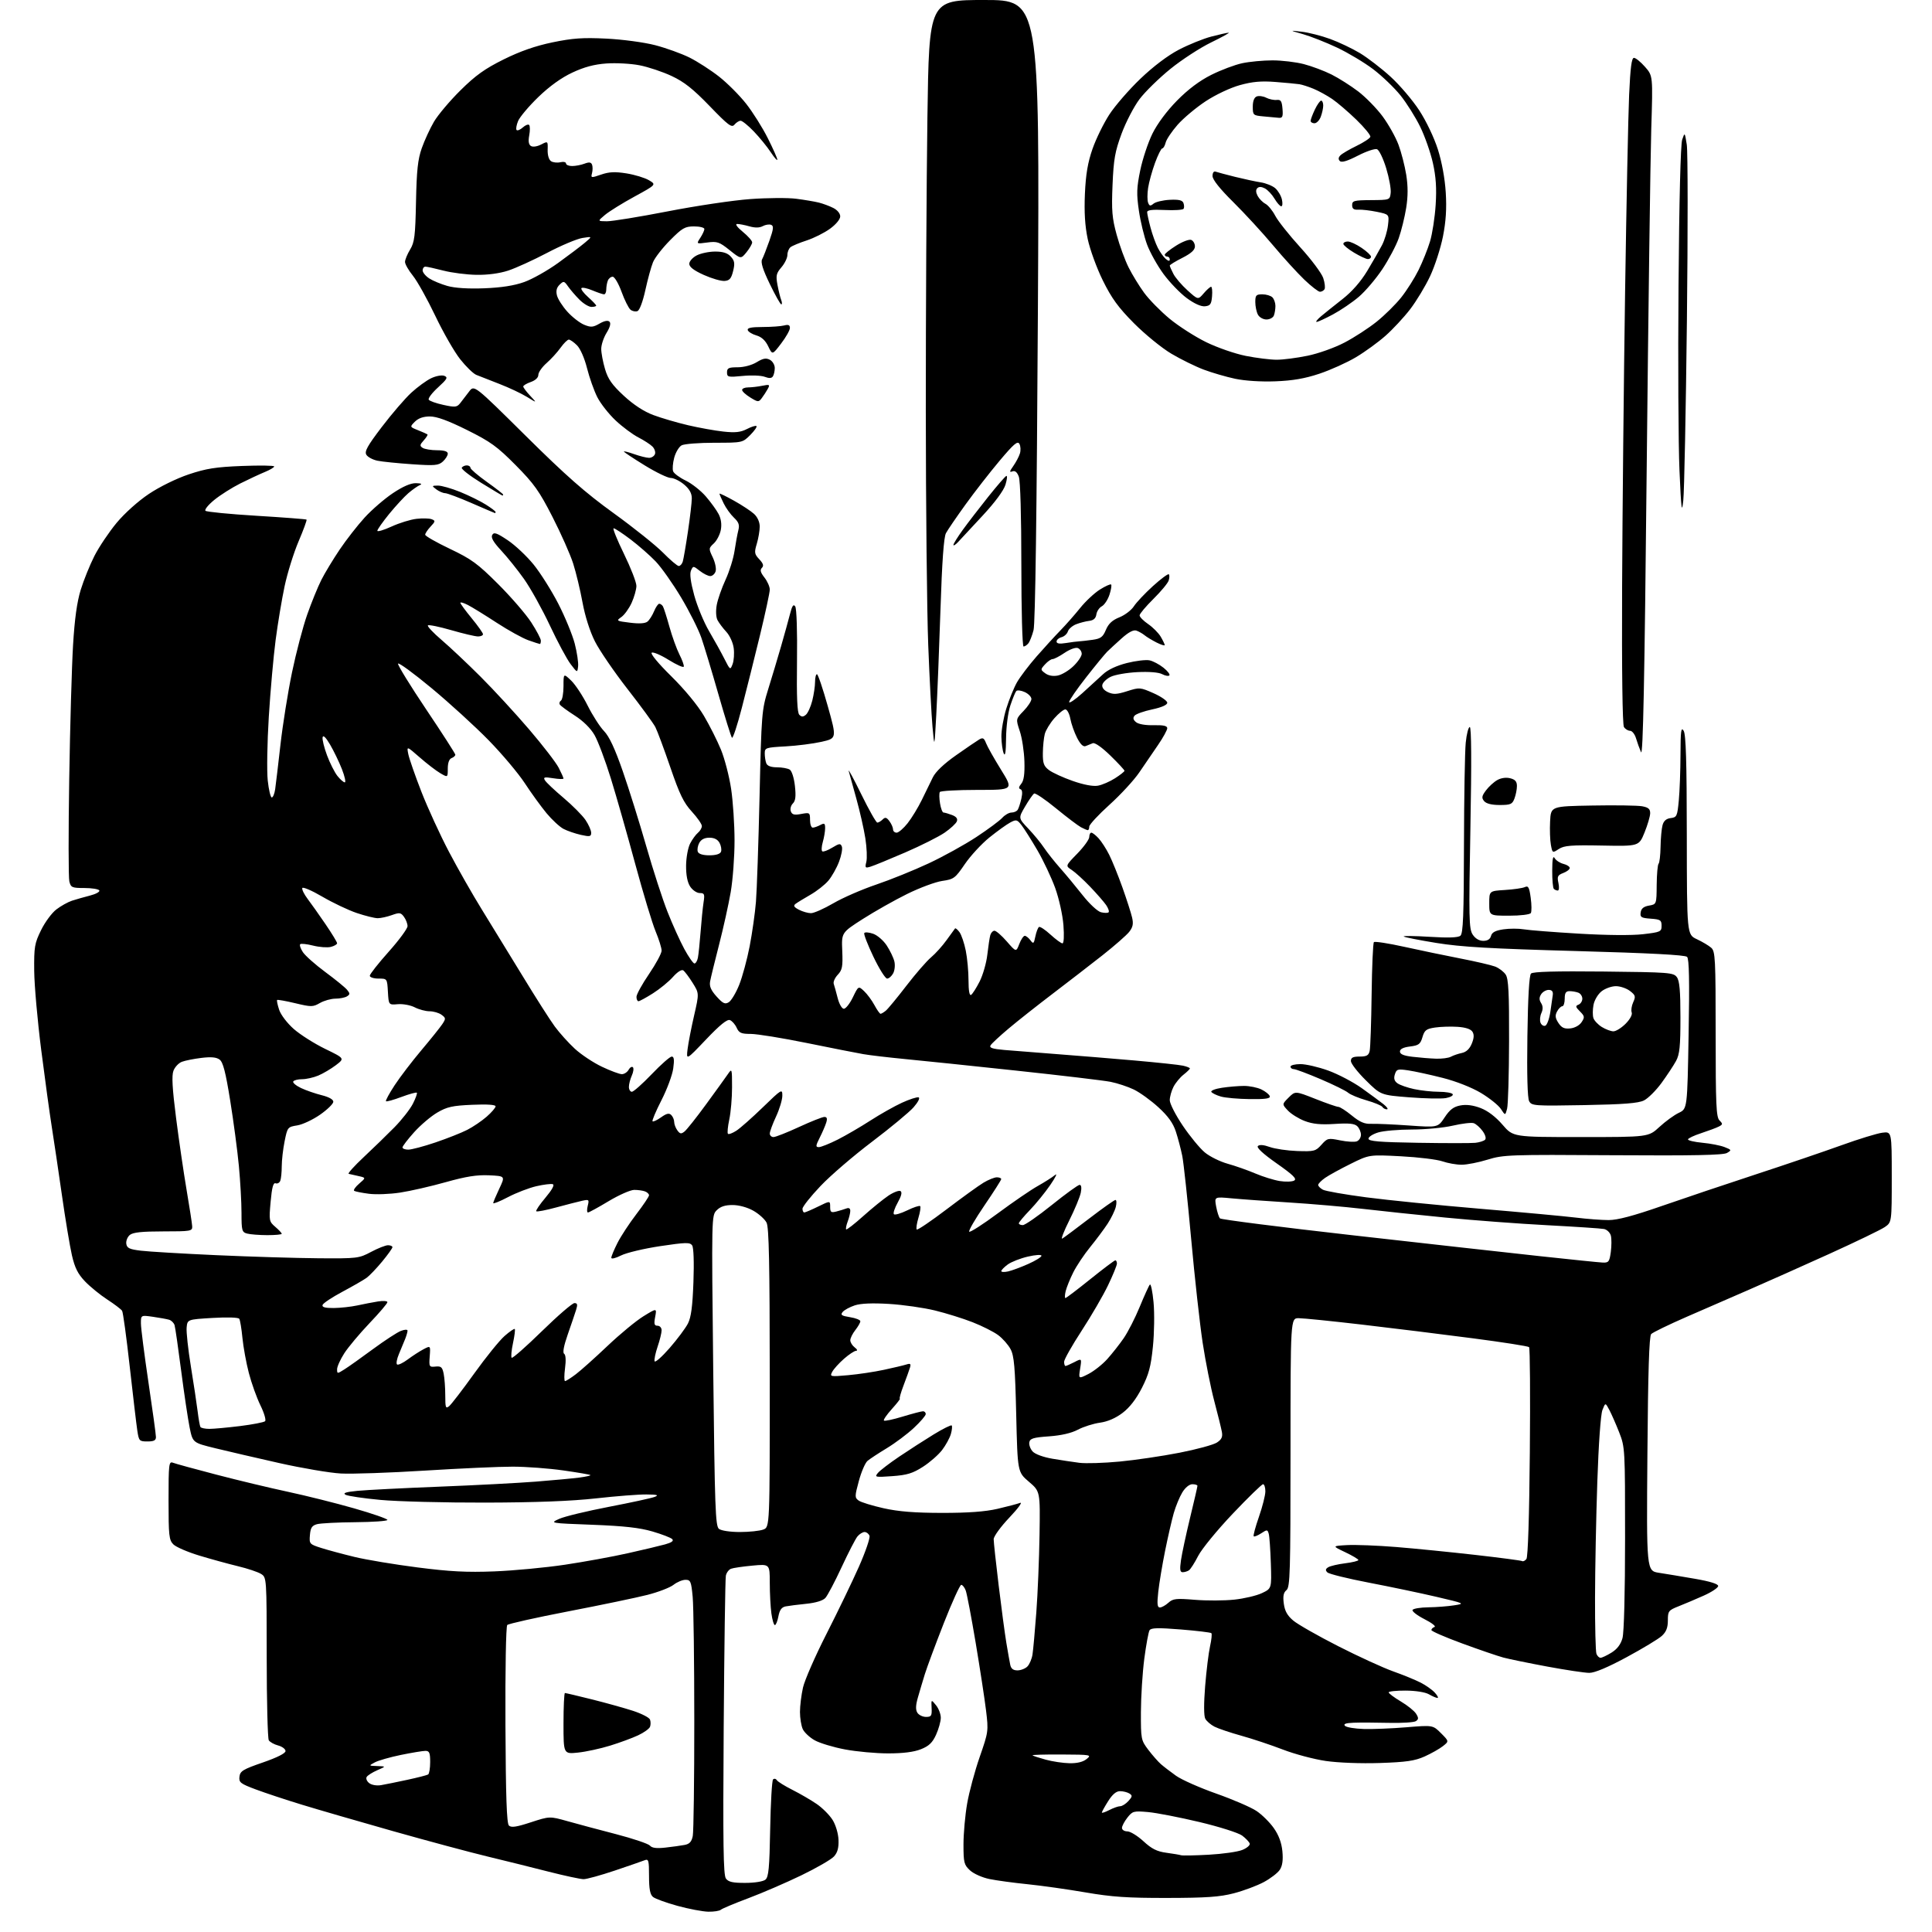 <?xml version="1.0" encoding="UTF-8" standalone="no"?>
<svg 
  version="1.1" 
  xmlns="http://www.w3.org/2000/svg" 
  xmlns:xlink="http://www.w3.org/1999/xlink" 
  xmlns:svg="http://www.w3.org/2000/svg"
  xmlns:rdf="http://www.w3.org/1999/02/22-rdf-syntax-ns#"
  xmlns:cc="http://creativecommons.org/ns#"
  xmlns:dc="http://purl.org/dc/elements/1.1/"
  viewBox="0 0 768 768"
  width="768"
  height="768"
>
<style>svg {background-color: white; }</style>"
<path stroke="none" fill="black" fill-rule="evenodd" d="M281.55,759.93C279.32,759.88 273.82,758.84 269.32,757.61C264.82,756.37 260.44,754.78 259.57,754.06C258.42,753.10 258.00,750.90 258.00,745.77C258.00,739.52 257.82,738.86 256.25,739.48C255.29,739.86 249.94,741.71 244.37,743.59C238.80,745.46 233.23,747.00 232.00,747.00C230.76,747.00 224.51,745.66 218.12,744.03C211.73,742.39 200.76,739.67 193.75,737.98C186.74,736.29 169.87,731.76 156.25,727.91C142.64,724.06 126.33,719.33 120.00,717.39C113.67,715.46 105.44,712.73 101.69,711.33C95.53,709.02 94.92,708.54 95.19,706.25C95.46,704.02 96.60,703.33 104.50,700.61C110.18,698.64 113.50,696.97 113.50,696.07C113.50,695.29 112.19,694.29 110.59,693.86C108.98,693.44 107.30,692.50 106.85,691.79C106.40,691.08 106.02,676.22 106.02,658.77C106.00,627.05 106.00,627.05 103.75,625.65C102.51,624.88 98.35,623.49 94.50,622.57C90.65,621.64 83.75,619.74 79.16,618.35C74.58,616.96 69.97,614.97 68.91,613.91C67.19,612.19 67.00,610.43 67.00,596.39C67.00,581.94 67.13,580.84 68.75,581.46C69.71,581.84 77.47,583.97 86.00,586.19C94.53,588.42 107.35,591.49 114.50,593.02C121.65,594.55 133.46,597.50 140.75,599.59C148.04,601.67 154.00,603.75 154.00,604.19C154.00,604.64 148.26,605.04 141.25,605.10C134.24,605.15 127.38,605.51 126.00,605.89C124.01,606.44 123.44,607.32 123.20,610.19C122.90,613.70 123.02,613.85 127.70,615.34C130.34,616.18 136.32,617.79 141.00,618.92C145.68,620.05 156.93,621.92 166.00,623.08C178.86,624.73 185.58,625.08 196.50,624.65C204.20,624.35 216.80,623.16 224.50,622.01C232.20,620.86 243.45,618.81 249.50,617.45C255.55,616.10 262.24,614.51 264.37,613.92C267.02,613.18 267.92,612.52 267.21,611.81C266.64,611.24 263.10,609.88 259.34,608.78C254.29,607.30 248.04,606.60 235.50,606.12C218.50,605.48 218.50,605.48 222.32,603.76C224.42,602.81 233.32,600.67 242.09,598.98C250.85,597.30 259.03,595.52 260.26,595.03C262.01,594.33 261.29,594.11 257.00,594.07C253.97,594.03 244.97,594.73 237.00,595.62C227.12,596.72 213.09,597.26 193.00,597.31C176.78,597.35 157.99,596.87 151.26,596.24C144.53,595.62 138.28,594.69 137.37,594.19C136.17,593.51 137.45,593.09 142.11,592.63C145.62,592.29 160.20,591.54 174.50,590.98C188.80,590.42 206.12,589.51 213.00,588.97C219.88,588.43 227.65,587.70 230.28,587.36C232.91,587.01 234.90,586.57 234.70,586.37C234.50,586.16 229.64,585.33 223.92,584.52C218.19,583.70 209.16,583.03 203.86,583.02C198.56,583.01 182.81,583.72 168.86,584.59C154.91,585.46 139.90,585.98 135.50,585.74C131.10,585.50 120.08,583.63 111.00,581.59C101.92,579.55 90.48,576.89 85.56,575.69C76.62,573.50 76.62,573.50 75.39,567.50C74.72,564.20 73.21,554.08 72.03,545.00C70.86,535.92 69.68,527.74 69.40,526.80C69.12,525.87 68.13,524.88 67.20,524.61C66.26,524.34 63.36,523.81 60.75,523.44C56.00,522.77 56.00,522.77 56.02,526.14C56.03,527.99 57.38,538.50 59.01,549.50C60.65,560.50 61.99,570.29 61.99,571.25C62.00,572.57 61.17,573.00 58.61,573.00C55.39,573.00 55.20,572.80 54.58,568.66C54.22,566.28 52.87,554.84 51.57,543.25C50.28,531.65 48.92,521.67 48.54,521.07C48.17,520.47 45.53,518.46 42.68,516.61C39.83,514.76 35.83,511.50 33.79,509.37C30.95,506.40 29.74,503.98 28.59,499.00C27.77,495.43 25.97,484.62 24.60,475.00C23.22,465.38 21.42,453.23 20.59,448.00C19.76,442.77 17.87,429.05 16.40,417.50C14.92,405.95 13.66,391.77 13.60,386.00C13.51,376.39 13.74,375.01 16.33,369.74C17.88,366.57 20.62,362.86 22.42,361.50C24.21,360.13 26.99,358.58 28.59,358.05C30.19,357.53 33.43,356.60 35.78,356.00C38.13,355.40 39.80,354.48 39.47,353.95C39.15,353.43 36.48,353.00 33.55,353.00C28.63,353.00 28.17,352.80 27.56,350.38C27.20,348.94 27.18,330.60 27.52,309.63C27.85,288.66 28.54,264.73 29.04,256.45C29.66,246.05 30.61,239.25 32.09,234.45C33.27,230.63 35.72,224.57 37.53,221.00C39.35,217.43 43.31,211.52 46.33,207.88C49.53,204.02 54.91,199.20 59.19,196.34C63.44,193.50 70.13,190.21 75.02,188.57C81.99,186.24 85.77,185.64 96.25,185.23C103.26,184.96 109.00,185.04 109.00,185.42C109.00,185.79 107.31,186.80 105.25,187.64C103.19,188.49 98.80,190.54 95.50,192.19C92.20,193.85 87.55,196.79 85.18,198.73C82.80,200.67 81.22,202.61 81.68,203.05C82.13,203.48 91.28,204.38 102.00,205.03C112.72,205.68 121.66,206.37 121.86,206.55C122.06,206.74 120.64,210.63 118.69,215.20C116.75,219.76 114.25,227.78 113.14,233.00C112.03,238.22 110.42,247.88 109.56,254.46C108.70,261.04 107.48,274.76 106.85,284.96C106.22,295.16 106.03,306.54 106.43,310.25C106.83,313.96 107.55,317.00 108.03,317.00C108.52,317.00 109.12,315.54 109.38,313.75C109.64,311.96 110.59,303.98 111.49,296.00C112.39,288.02 114.46,275.10 116.08,267.28C117.71,259.45 120.43,249.10 122.13,244.28C123.83,239.45 126.36,233.25 127.75,230.50C129.14,227.75 132.43,222.32 135.05,218.43C137.67,214.54 142.14,208.82 144.97,205.72C147.81,202.62 152.85,198.26 156.18,196.04C160.19,193.36 163.28,192.02 165.36,192.07C167.41,192.12 167.95,192.38 166.91,192.82C166.03,193.19 163.99,194.63 162.36,196.01C160.74,197.40 157.29,201.13 154.70,204.30C152.12,207.48 150.00,210.49 150.00,210.98C150.00,211.48 152.54,210.73 155.64,209.31C158.75,207.88 163.23,206.50 165.60,206.24C167.97,205.97 170.67,206.04 171.60,206.40C173.14,206.99 173.10,207.27 171.15,209.34C169.97,210.60 169.01,212.05 169.02,212.56C169.02,213.08 173.45,215.60 178.84,218.17C187.40,222.24 189.86,224.03 198.01,232.17C203.15,237.30 209.08,244.16 211.18,247.41C213.28,250.65 215.00,253.92 215.00,254.66C215.00,255.39 214.83,256.00 214.63,256.00C214.42,256.00 212.37,255.34 210.06,254.52C207.76,253.71 202.09,250.58 197.46,247.56C192.83,244.54 187.69,241.37 186.02,240.51C184.36,239.65 183.00,239.25 183.00,239.62C183.00,239.99 185.03,242.76 187.50,245.76C189.98,248.77 192.00,251.63 192.00,252.11C192.00,252.60 191.11,253.00 190.02,253.00C188.92,253.00 184.13,251.87 179.36,250.49C174.59,249.11 170.42,248.26 170.10,248.61C169.77,248.95 172.20,251.54 175.50,254.36C178.80,257.17 185.79,263.76 191.03,268.99C196.27,274.22 204.98,283.68 210.38,290.00C215.79,296.32 221.06,303.17 222.10,305.21C223.15,307.25 224.00,309.17 224.00,309.47C224.00,309.78 222.14,309.73 219.87,309.36C216.38,308.80 215.87,308.93 216.62,310.19C217.10,311.00 220.43,314.14 224.00,317.15C227.57,320.16 231.51,324.13 232.75,325.96C233.99,327.80 235.00,330.08 235.00,331.04C235.00,332.57 234.49,332.67 230.89,331.87C228.64,331.36 225.54,330.30 224.02,329.51C222.50,328.72 219.47,325.92 217.28,323.29C215.10,320.66 211.20,315.28 208.62,311.34C206.04,307.40 199.56,299.70 194.22,294.24C188.87,288.77 178.67,279.46 171.54,273.54C164.41,267.62 158.42,263.24 158.23,263.81C158.04,264.38 163.09,272.58 169.44,282.04C175.80,291.50 181.00,299.59 181.00,300.01C181.00,300.44 180.32,301.05 179.50,301.36C178.55,301.73 178.00,303.26 178.00,305.53C178.00,309.11 178.00,309.11 174.96,307.32C173.28,306.33 169.61,303.50 166.79,301.03C161.66,296.55 161.66,296.55 162.31,299.80C162.67,301.59 165.02,308.33 167.53,314.78C170.05,321.22 174.97,331.95 178.48,338.62C181.98,345.28 187.87,355.63 191.58,361.62C195.28,367.60 202.54,379.45 207.71,387.93C212.87,396.42 218.64,405.47 220.52,408.03C222.41,410.60 226.01,414.60 228.52,416.91C231.04,419.23 235.89,422.45 239.30,424.06C242.71,425.68 246.27,427.00 247.20,427.00C248.14,427.00 249.34,426.22 249.88,425.26C250.41,424.30 251.18,423.85 251.59,424.25C251.99,424.66 251.80,426.14 251.16,427.54C250.52,428.95 250.00,430.97 250.00,432.05C250.00,433.12 250.53,434.00 251.18,434.00C251.83,434.00 255.38,430.85 259.07,427.00C262.75,423.15 266.33,420.00 267.02,420.00C267.94,420.00 268.10,421.26 267.62,424.73C267.27,427.33 265.16,433.01 262.94,437.35C260.72,441.69 259.13,445.46 259.40,445.73C259.67,446.00 261.19,445.29 262.79,444.15C264.98,442.59 265.97,442.37 266.84,443.24C267.48,443.88 268.00,445.12 268.00,446.01C268.00,446.89 268.57,448.39 269.26,449.34C270.31,450.78 270.79,450.85 272.12,449.78C273.00,449.08 276.85,444.23 280.67,439.00C284.49,433.77 288.38,428.39 289.31,427.03C290.96,424.61 291.00,424.71 291.00,432.23C291.00,436.45 290.51,442.20 289.90,445.02C289.30,447.83 289.06,450.39 289.37,450.70C289.68,451.02 291.19,450.46 292.72,449.47C294.25,448.48 298.99,444.29 303.25,440.16C310.76,432.88 311.00,432.74 310.99,435.58C310.98,437.18 309.86,440.91 308.49,443.85C307.12,446.79 306.00,449.83 306.00,450.60C306.00,451.37 306.67,452.00 307.48,452.00C308.30,452.00 312.86,450.20 317.62,448.00C322.38,445.80 326.92,444.00 327.71,444.00C328.73,444.00 328.94,444.64 328.44,446.25C328.06,447.49 326.89,450.19 325.85,452.25C324.22,455.49 324.17,456.00 325.51,456.00C326.36,456.00 329.73,454.65 332.99,453.01C336.25,451.36 342.10,447.95 346.00,445.43C349.89,442.92 355.54,439.73 358.55,438.35C361.56,436.97 364.54,436.01 365.16,436.22C365.81,436.44 364.95,438.12 363.15,440.18C361.41,442.15 354.00,448.29 346.68,453.83C339.35,459.37 330.12,467.29 326.18,471.45C322.23,475.61 319.00,479.68 319.00,480.50C319.00,481.33 319.34,481.99 319.75,481.97C320.16,481.95 322.64,480.89 325.25,479.61C330.00,477.28 330.00,477.28 330.00,479.75C330.00,481.86 330.35,482.13 332.41,481.61C333.73,481.28 335.53,480.73 336.41,480.40C337.44,480.00 338.00,480.33 338.00,481.33C338.00,482.18 337.54,484.09 336.97,485.57C336.41,487.06 336.13,488.47 336.37,488.70C336.60,488.93 339.65,486.56 343.14,483.43C346.64,480.30 351.16,476.63 353.19,475.27C355.22,473.92 357.37,473.11 357.97,473.48C358.69,473.92 358.31,475.45 356.85,478.06C355.63,480.22 354.96,482.29 355.34,482.68C355.73,483.06 358.11,482.37 360.64,481.14C363.17,479.91 365.48,479.15 365.78,479.45C366.08,479.74 365.77,481.83 365.09,484.09C364.41,486.35 364.11,488.45 364.42,488.75C364.72,489.06 370.04,485.46 376.24,480.76C382.43,476.06 389.07,471.26 391.00,470.11C392.93,468.95 395.29,468.01 396.25,468.00C397.21,468.00 398.00,468.32 398.00,468.71C398.00,469.09 394.99,473.81 391.32,479.19C387.65,484.57 384.93,489.26 385.28,489.62C385.64,489.97 390.78,486.67 396.71,482.27C402.65,477.87 409.75,473.01 412.50,471.47C415.25,469.93 418.36,467.95 419.40,467.08C420.45,466.21 419.61,467.98 417.53,471.00C415.46,474.02 411.79,478.54 409.38,481.03C406.97,483.53 405.00,485.89 405.00,486.28C405.00,486.68 405.71,487.00 406.59,487.00C407.46,487.00 412.65,483.40 418.12,479.00C423.59,474.60 428.56,471.00 429.16,471.00C429.85,471.00 430.02,472.15 429.63,474.12C429.28,475.84 427.22,480.81 425.04,485.16C422.86,489.51 421.63,492.75 422.29,492.35C422.96,491.96 427.80,488.35 433.06,484.32C438.31,480.29 442.97,477.00 443.41,477.00C443.86,477.00 443.92,478.24 443.55,479.75C443.18,481.26 441.72,484.26 440.31,486.42C438.90,488.57 435.78,492.76 433.37,495.72C430.96,498.68 427.93,503.21 426.64,505.80C425.34,508.38 423.99,511.74 423.62,513.25C423.26,514.76 423.21,516.00 423.52,516.00C423.83,516.00 428.28,512.62 433.40,508.50C438.53,504.38 443.01,501.00 443.36,501.00C443.71,501.00 444.00,501.58 444.00,502.28C444.00,502.98 442.41,506.87 440.47,510.92C438.53,514.97 433.80,523.10 429.97,528.98C426.14,534.86 423.00,540.42 423.00,541.33C423.00,542.25 423.25,543.00 423.55,543.00C423.85,543.00 425.43,542.31 427.07,541.47C430.03,539.93 430.03,539.93 429.37,544.06C428.71,548.19 428.71,548.19 432.68,546.17C434.85,545.05 438.21,542.41 440.13,540.28C442.04,538.16 445.01,534.40 446.71,531.93C448.41,529.45 451.27,523.85 453.07,519.46C454.87,515.08 456.67,511.12 457.08,510.65C457.48,510.17 458.14,513.32 458.55,517.65C458.96,521.97 458.85,529.90 458.30,535.28C457.50,543.24 456.68,546.31 453.91,551.74C451.67,556.13 449.05,559.52 446.25,561.64C443.49,563.74 440.34,565.11 437.25,565.54C434.64,565.90 430.70,567.15 428.50,568.31C425.91,569.69 421.86,570.62 417.01,570.97C410.80,571.41 409.46,571.81 409.17,573.32C408.98,574.33 409.57,575.97 410.48,576.97C411.44,578.04 414.70,579.24 418.31,579.86C421.72,580.44 426.56,581.17 429.08,581.49C431.59,581.81 438.77,581.59 445.02,581.00C451.27,580.41 461.98,578.83 468.82,577.49C475.66,576.16 482.37,574.33 483.73,573.44C485.63,572.20 486.09,571.20 485.71,569.16C485.44,567.70 484.08,562.18 482.68,556.90C481.28,551.62 479.21,541.22 478.08,533.80C476.95,526.37 474.89,507.74 473.50,492.40C472.11,477.05 470.52,462.25 469.97,459.50C469.41,456.75 468.26,452.38 467.41,449.79C466.31,446.43 464.31,443.66 460.47,440.15C457.50,437.43 453.12,434.27 450.73,433.11C448.35,431.96 444.17,430.58 441.45,430.04C438.73,429.51 421.88,427.50 404.00,425.59C386.12,423.67 366.17,421.60 359.65,420.98C353.13,420.35 345.70,419.48 343.15,419.03C340.59,418.59 330.50,416.60 320.73,414.61C310.95,412.62 300.93,411.00 298.46,411.00C294.65,411.00 293.78,410.62 292.84,408.56C292.23,407.21 291.02,405.84 290.15,405.50C289.05,405.08 286.15,407.44 280.67,413.20C272.77,421.50 272.77,421.50 273.33,417.00C273.64,414.52 274.80,408.53 275.92,403.68C277.94,394.87 277.94,394.87 275.32,390.68C273.88,388.38 272.21,386.16 271.60,385.74C270.95,385.29 269.26,386.37 267.50,388.36C265.85,390.22 262.27,393.15 259.55,394.87C256.83,396.59 254.25,398.00 253.80,398.00C253.36,398.00 253.00,397.21 253.01,396.25C253.01,395.29 255.26,391.20 258.01,387.17C260.75,383.14 263.00,378.97 263.00,377.89C263.00,376.82 261.92,373.37 260.61,370.22C259.29,367.07 255.66,355.05 252.53,343.50C249.41,331.95 245.05,316.65 242.84,309.50C240.63,302.35 237.70,294.56 236.33,292.19C234.79,289.51 231.81,286.57 228.49,284.45C225.54,282.56 222.87,280.60 222.55,280.08C222.23,279.56 222.42,278.86 222.98,278.51C223.54,278.16 224.00,275.57 224.00,272.75C224.00,267.63 224.00,267.63 227.05,270.54C228.72,272.15 231.67,276.62 233.60,280.48C235.53,284.34 238.45,288.89 240.09,290.59C242.18,292.74 244.43,297.56 247.57,306.59C250.04,313.69 254.25,327.15 256.93,336.50C259.60,345.85 263.40,357.55 265.36,362.50C267.31,367.45 270.32,374.09 272.03,377.25C273.75,380.41 275.56,383.00 276.06,383.00C276.55,383.00 277.17,381.99 277.42,380.75C277.67,379.51 278.15,374.90 278.49,370.50C278.82,366.10 279.35,360.81 279.67,358.75C280.19,355.42 280.02,355.00 278.15,355.00C276.99,355.00 275.29,353.84 274.36,352.43C273.25,350.74 272.70,347.89 272.73,344.09C272.76,340.91 273.48,336.97 274.33,335.33C275.17,333.69 276.57,331.77 277.43,331.05C278.30,330.34 279.00,329.13 279.00,328.36C279.00,327.59 277.20,325.01 275.01,322.62C271.78,319.12 270.15,315.77 266.47,305.03C263.97,297.73 261.29,290.53 260.51,289.02C259.73,287.51 254.75,280.70 249.44,273.89C244.13,267.07 238.31,258.57 236.50,254.98C234.49,251.00 232.57,244.96 231.56,239.48C230.66,234.54 228.98,227.57 227.84,224.00C226.70,220.43 223.01,212.10 219.63,205.50C214.37,195.20 212.29,192.28 204.99,184.91C197.64,177.49 195.00,175.58 185.64,170.93C178.12,167.19 173.62,165.55 170.91,165.55C168.30,165.55 166.33,166.23 164.93,167.62C162.86,169.70 162.86,169.70 166.18,171.02C168.01,171.75 169.68,172.49 169.91,172.67C170.14,172.84 169.48,173.92 168.45,175.05C166.85,176.82 166.79,177.26 168.04,178.05C168.84,178.55 171.41,178.98 173.75,178.98C176.64,179.00 178.00,179.43 178.00,180.35C178.00,181.08 177.12,182.49 176.04,183.47C174.31,185.03 172.85,185.16 163.76,184.54C158.08,184.15 151.92,183.53 150.07,183.15C148.21,182.77 146.22,181.71 145.65,180.80C144.81,179.47 146.00,177.31 151.78,169.72C155.73,164.53 160.99,158.42 163.47,156.13C165.95,153.85 169.52,151.24 171.40,150.35C173.30,149.44 175.62,149.02 176.61,149.40C178.15,149.99 177.79,150.65 174.12,154.01C171.76,156.16 170.10,158.35 170.43,158.88C170.75,159.41 173.38,160.34 176.26,160.96C181.00,161.98 181.64,161.91 183.00,160.18C183.82,159.14 185.40,157.08 186.50,155.62C188.50,152.97 188.50,152.97 209.00,173.27C225.04,189.16 232.65,195.85 243.95,204.01C251.90,209.75 260.73,216.82 263.59,219.72C266.45,222.63 269.25,225.00 269.82,225.00C270.40,225.00 271.11,224.21 271.41,223.25C271.70,222.29 272.64,216.89 273.47,211.26C274.31,205.62 275.00,199.70 275.00,198.10C275.00,196.07 274.06,194.39 271.92,192.59C270.23,191.17 267.85,190.00 266.63,190.00C265.41,190.00 260.72,187.73 256.21,184.95C251.69,182.17 248.00,179.72 248.00,179.49C248.00,179.27 249.86,179.74 252.13,180.54C254.39,181.34 257.05,182.00 258.02,182.00C258.99,182.00 260.04,181.34 260.35,180.53C260.66,179.72 260.21,178.36 259.35,177.50C258.49,176.64 255.97,175.01 253.75,173.87C251.53,172.74 247.48,169.73 244.76,167.18C242.03,164.63 238.74,160.44 237.44,157.88C236.14,155.32 234.31,150.14 233.36,146.39C232.36,142.40 230.70,138.61 229.37,137.28C228.12,136.02 226.65,135.00 226.11,135.00C225.58,135.00 224.10,136.46 222.83,138.24C221.56,140.02 219.05,142.77 217.26,144.34C215.47,145.92 214.00,148.02 214.00,149.01C214.00,150.11 212.83,151.21 211.00,151.85C209.35,152.43 208.00,153.23 208.00,153.64C208.00,154.05 209.24,155.71 210.75,157.32C213.50,160.26 213.50,160.26 209.50,157.79C207.30,156.43 202.35,154.10 198.50,152.61C194.65,151.13 190.52,149.50 189.31,149.01C188.11,148.51 185.24,145.72 182.93,142.80C180.62,139.89 176.15,132.10 173.01,125.50C169.86,118.90 165.87,111.75 164.14,109.61C162.41,107.47 161.00,105.00 161.00,104.11C161.01,103.23 161.92,101.01 163.03,99.19C164.78,96.31 165.09,93.82 165.37,80.19C165.62,67.74 166.09,63.35 167.66,58.90C168.74,55.83 170.92,51.10 172.50,48.40C174.08,45.71 178.81,40.09 183.03,35.92C189.05,29.96 192.72,27.33 200.21,23.62C206.78,20.36 212.79,18.26 219.61,16.84C227.63,15.18 231.67,14.89 241.00,15.35C247.46,15.67 255.96,16.81 260.40,17.95C264.75,19.08 270.91,21.30 274.11,22.89C277.30,24.49 282.59,27.90 285.87,30.48C289.15,33.06 293.99,37.91 296.62,41.26C299.25,44.61 303.12,50.75 305.20,54.91C307.29,59.06 309.00,62.91 309.00,63.46C309.00,64.01 307.81,62.67 306.37,60.48C304.92,58.29 301.90,54.59 299.66,52.25C297.42,49.91 295.06,48.00 294.41,48.00C293.77,48.00 292.67,48.69 291.97,49.54C290.87,50.87 289.54,49.88 282.10,42.17C275.52,35.36 271.97,32.54 267.00,30.22C263.43,28.54 257.68,26.62 254.23,25.95C250.79,25.28 244.87,24.96 241.08,25.23C236.23,25.57 232.23,26.64 227.52,28.85C223.17,30.88 218.45,34.27 214.01,38.56C210.25,42.19 206.63,46.49 205.95,48.11C205.28,49.73 205.01,51.35 205.36,51.69C205.70,52.04 206.81,51.57 207.83,50.66C208.84,49.74 209.97,49.30 210.34,49.68C210.72,50.05 210.73,51.90 210.38,53.79C209.94,56.14 210.15,57.48 211.06,58.04C211.82,58.51 213.53,58.26 215.09,57.45C217.80,56.05 217.80,56.06 217.70,59.59C217.64,61.68 218.19,63.52 219.05,64.08C219.85,64.60 221.51,64.78 222.75,64.49C223.99,64.20 225.00,64.42 225.00,64.98C225.00,65.54 226.10,66.00 227.43,66.00C228.77,66.00 230.99,65.58 232.35,65.06C234.19,64.36 234.96,64.46 235.35,65.46C235.63,66.20 235.63,67.71 235.34,68.82C234.83,70.76 234.96,70.78 238.96,69.40C242.15,68.30 244.48,68.20 249.06,68.93C252.33,69.46 256.34,70.68 257.96,71.64C260.92,73.39 260.92,73.39 252.21,78.15C247.42,80.76 242.15,84.04 240.50,85.42C237.50,87.93 237.50,87.93 241.23,87.96C243.28,87.98 254.16,86.21 265.42,84.02C276.67,81.83 291.41,79.63 298.19,79.14C304.96,78.64 313.20,78.58 316.50,79.01C319.80,79.43 323.85,80.12 325.50,80.53C327.15,80.94 329.74,81.90 331.25,82.67C332.85,83.47 334.00,84.87 334.00,86.02C334.00,87.17 332.31,89.21 329.93,90.94C327.69,92.56 323.53,94.65 320.68,95.58C317.83,96.50 314.94,97.71 314.25,98.25C313.56,98.80 313.00,100.20 313.00,101.37C313.00,102.54 311.93,104.74 310.63,106.25C308.57,108.64 308.37,109.57 309.06,113.25C309.50,115.59 310.16,118.29 310.54,119.25C310.91,120.21 310.92,121.00 310.57,121.00C310.22,121.00 308.16,117.34 306.00,112.87C303.24,107.17 302.33,104.26 302.94,103.11C303.42,102.21 304.73,98.87 305.85,95.69C307.51,90.97 307.63,89.80 306.52,89.37C305.77,89.08 304.28,89.32 303.21,89.89C301.90,90.59 300.13,90.61 297.88,89.97C296.03,89.44 293.84,89.02 293.01,89.03C292.13,89.05 293.07,90.35 295.25,92.13C297.31,93.82 299.00,95.71 299.00,96.35C298.99,96.98 297.98,98.74 296.75,100.26C294.50,103.01 294.50,103.01 290.00,99.41C285.94,96.16 285.08,95.87 281.14,96.40C276.77,96.99 276.77,96.99 278.39,94.53C279.27,93.18 280.00,91.60 280.00,91.04C280.00,90.47 278.16,90.00 275.91,90.00C272.29,90.00 271.21,90.62 266.36,95.51C263.35,98.55 260.29,102.48 259.57,104.26C258.84,106.04 257.48,111.02 256.54,115.31C255.54,119.88 254.24,123.35 253.41,123.67C252.62,123.98 251.36,123.72 250.62,123.10C249.87,122.48 248.27,119.28 247.07,115.98C245.87,112.69 244.29,110.00 243.55,110.00C242.82,110.00 241.94,110.71 241.61,111.58C241.27,112.45 241.00,114.03 241.00,115.08C241.00,116.14 240.60,117.00 240.12,117.00C239.64,117.00 237.57,116.30 235.51,115.44C233.46,114.58 231.50,114.17 231.14,114.52C230.79,114.88 231.96,116.47 233.75,118.07C235.54,119.67 237.00,121.20 237.00,121.49C237.00,121.77 236.15,122.00 235.11,122.00C234.06,122.00 231.93,120.71 230.36,119.14C228.79,117.57 226.75,115.20 225.83,113.89C224.27,111.66 224.05,111.61 222.45,113.17C221.26,114.32 220.94,115.63 221.40,117.44C221.76,118.88 223.62,121.79 225.54,123.91C227.45,126.03 230.43,128.35 232.16,129.07C234.87,130.19 235.71,130.13 238.31,128.64C240.25,127.52 241.66,127.26 242.28,127.88C242.91,128.51 242.50,130.07 241.13,132.29C239.96,134.19 239.00,137.06 239.00,138.69C239.00,140.31 239.68,143.92 240.51,146.72C241.69,150.71 243.30,152.99 247.97,157.32C251.86,160.91 255.94,163.58 259.71,164.99C262.88,166.18 269.08,167.99 273.49,169.03C277.90,170.06 284.24,171.20 287.59,171.56C292.31,172.07 294.40,171.84 296.93,170.54C298.72,169.61 300.42,169.09 300.71,169.38C301.01,169.67 299.87,171.28 298.20,172.96C295.17,175.98 295.10,176.00 284.01,176.00C277.88,176.00 272.01,176.46 270.97,177.02C269.92,177.58 268.60,179.78 268.02,181.91C267.45,184.04 267.25,186.49 267.58,187.35C267.91,188.21 270.16,189.87 272.59,191.04C275.01,192.22 278.61,195.05 280.58,197.34C282.56,199.63 284.85,202.79 285.67,204.37C286.64,206.23 286.95,208.44 286.54,210.63C286.19,212.49 284.94,214.91 283.77,216.00C281.68,217.94 281.67,218.09 283.35,221.60C284.29,223.59 284.80,226.06 284.47,227.11C284.14,228.15 283.18,229.00 282.34,229.00C281.50,229.00 279.63,228.07 278.18,226.93C275.59,224.89 275.53,224.89 274.68,226.80C274.10,228.09 274.54,231.41 275.96,236.62C277.14,240.95 279.82,247.43 281.93,251.00C284.03,254.57 286.77,259.52 288.01,261.99C290.24,266.39 290.30,266.42 291.22,263.99C291.74,262.62 291.94,259.76 291.66,257.64C291.38,255.47 290.08,252.62 288.70,251.14C287.35,249.69 285.78,247.59 285.21,246.49C284.61,245.31 284.49,242.80 284.92,240.46C285.32,238.25 286.89,233.76 288.41,230.47C289.93,227.19 291.54,222.03 291.99,219.00C292.44,215.97 293.12,212.28 293.50,210.79C294.04,208.67 293.67,207.59 291.77,205.79C290.43,204.53 288.59,201.97 287.67,200.10C286.75,198.22 286.00,196.49 286.00,196.25C286.00,196.01 288.59,197.25 291.75,199.02C294.91,200.78 298.51,203.15 299.75,204.29C301.11,205.54 302.00,207.52 302.00,209.31C302.00,210.94 301.48,214.01 300.84,216.15C299.79,219.64 299.89,220.26 301.83,222.32C303.42,224.02 303.69,224.91 302.86,225.74C302.04,226.56 302.30,227.56 303.87,229.56C305.04,231.05 306.00,233.22 306.00,234.38C305.99,235.55 304.24,243.70 302.11,252.50C299.97,261.30 296.74,274.24 294.92,281.26C293.11,288.28 291.33,293.68 290.96,293.26C290.60,292.84 288.18,285.07 285.58,276.00C282.99,266.93 279.93,256.80 278.79,253.50C277.65,250.20 274.03,243.00 270.75,237.50C267.46,232.00 262.91,225.55 260.63,223.17C258.36,220.79 253.87,216.86 250.65,214.42C247.43,211.99 244.41,210.00 243.93,210.00C243.45,210.00 245.30,214.57 248.03,220.16C250.76,225.75 252.99,231.49 252.98,232.91C252.97,234.34 252.11,237.35 251.09,239.62C250.06,241.88 248.22,244.43 247.01,245.28C244.87,246.78 244.99,246.86 250.41,247.53C254.13,248.00 256.48,247.85 257.40,247.08C258.16,246.45 259.34,244.60 260.01,242.97C260.69,241.34 261.61,240.00 262.06,240.00C262.51,240.00 263.16,240.46 263.51,241.01C263.85,241.57 265.02,245.22 266.10,249.12C267.18,253.01 268.98,257.99 270.09,260.18C271.20,262.36 271.98,264.53 271.81,265.00C271.64,265.48 268.95,264.27 265.82,262.33C262.70,260.38 259.66,259.09 259.07,259.45C258.45,259.84 261.70,263.76 266.83,268.81C272.08,273.98 277.34,280.34 279.80,284.52C282.08,288.37 285.14,294.45 286.60,298.02C288.06,301.58 289.87,308.55 290.62,313.50C291.37,318.45 291.99,327.73 291.99,334.12C292.00,340.51 291.31,349.73 290.47,354.62C289.63,359.50 287.55,368.90 285.85,375.50C284.15,382.10 282.54,388.68 282.28,390.13C281.93,392.06 282.61,393.64 284.85,396.13C287.37,398.92 288.19,399.31 289.69,398.41C290.69,397.80 292.55,394.70 293.83,391.52C295.11,388.33 296.99,381.39 298.01,376.11C299.02,370.82 300.15,362.90 300.50,358.50C300.86,354.10 301.51,335.20 301.94,316.50C302.69,283.67 302.81,282.21 305.36,274.00C306.82,269.32 309.11,261.68 310.46,257.00C311.81,252.32 313.42,246.51 314.04,244.08C314.89,240.76 315.41,240.01 316.12,241.08C316.67,241.89 316.97,251.12 316.82,262.73C316.64,277.20 316.90,283.30 317.74,284.14C318.64,285.04 319.25,285.04 320.35,284.13C321.13,283.47 322.28,280.95 322.89,278.53C323.50,276.10 324.00,272.74 324.00,271.06C324.00,269.38 324.34,268.01 324.75,268.01C325.16,268.02 327.11,273.76 329.07,280.76C332.64,293.50 332.64,293.50 326.57,294.88C323.23,295.63 316.79,296.45 312.25,296.70C304.39,297.13 304.00,297.26 304.00,299.49C304.00,300.78 304.27,302.55 304.61,303.42C305.01,304.46 306.47,305.01 308.86,305.02C310.86,305.02 313.15,305.44 313.94,305.94C314.76,306.46 315.64,309.24 315.99,312.41C316.45,316.55 316.24,318.34 315.16,319.41C314.37,320.21 314.01,321.59 314.37,322.53C314.88,323.86 315.76,324.08 318.51,323.56C321.88,322.93 322.00,323.02 322.00,325.95C322.00,327.63 322.48,329.00 323.07,329.00C323.65,329.00 325.00,328.53 326.07,327.96C327.72,327.08 328.00,327.27 328.00,329.22C328.00,330.48 327.58,332.97 327.07,334.74C326.56,336.52 326.48,338.18 326.89,338.43C327.31,338.69 329.09,338.02 330.85,336.94C333.65,335.24 334.14,335.19 334.65,336.53C334.98,337.38 334.47,340.10 333.52,342.58C332.58,345.05 330.68,348.42 329.30,350.06C327.92,351.70 324.70,354.23 322.14,355.69C319.59,357.15 316.93,358.78 316.23,359.31C315.28,360.04 315.61,360.60 317.60,361.64C319.05,362.39 321.20,363.00 322.38,363.00C323.56,363.00 327.57,361.22 331.29,359.05C335.00,356.88 342.66,353.55 348.30,351.64C353.94,349.73 363.31,345.94 369.12,343.22C374.93,340.51 383.47,335.79 388.10,332.74C392.73,329.69 397.37,326.25 398.41,325.10C399.46,323.94 401.11,323.00 402.10,323.00C403.08,323.00 404.19,322.50 404.57,321.88C404.95,321.27 405.60,319.26 406.02,317.43C406.51,315.22 406.39,313.96 405.63,313.71C404.85,313.44 404.96,312.77 405.97,311.55C407.00,310.29 407.37,307.70 407.22,302.65C407.10,298.73 406.28,293.34 405.39,290.67C403.78,285.82 403.78,285.82 406.89,282.61C408.60,280.85 410.00,278.71 410.00,277.86C410.00,277.01 408.81,275.78 407.35,275.11C405.89,274.45 404.37,274.26 403.98,274.70C403.59,275.14 402.53,277.72 401.63,280.43C400.70,283.24 399.97,288.83 399.93,293.43C399.88,298.87 399.58,300.85 399.00,299.50C398.53,298.40 398.11,295.41 398.07,292.86C398.03,290.30 398.91,285.27 400.02,281.67C401.13,278.08 403.04,273.38 404.27,271.22C405.50,269.07 408.98,264.48 412.00,261.02C415.02,257.57 419.30,252.89 421.51,250.62C423.72,248.35 427.26,244.33 429.38,241.69C431.50,239.04 435.02,235.75 437.21,234.37C439.40,232.99 441.42,232.08 441.69,232.36C441.97,232.64 441.67,234.47 441.02,236.44C440.37,238.41 439.01,240.46 437.99,241.01C436.97,241.55 436.00,243.01 435.82,244.25C435.60,245.79 434.72,246.59 433.00,246.80C431.62,246.96 429.28,247.57 427.78,248.15C426.29,248.74 424.81,250.02 424.50,251.00C424.19,251.98 423.05,253.02 421.97,253.30C420.89,253.58 420.00,254.35 420.00,255.02C420.00,255.85 421.16,256.03 423.75,255.61C425.81,255.28 428.18,254.97 429.00,254.94C429.82,254.90 432.23,254.63 434.34,254.33C437.56,253.88 438.42,253.23 439.61,250.38C440.64,247.93 442.16,246.52 444.98,245.39C447.15,244.52 449.73,242.56 450.71,241.04C451.69,239.51 455.10,235.89 458.28,233.00C461.47,230.10 464.32,227.99 464.63,228.29C464.93,228.60 464.91,229.71 464.57,230.76C464.24,231.82 461.50,235.11 458.49,238.09C455.48,241.07 453.01,244.00 453.01,244.62C453.00,245.24 454.53,246.79 456.41,248.08C458.28,249.36 460.53,251.62 461.41,253.11C462.28,254.59 463.00,256.09 463.00,256.43C463.00,256.77 461.54,256.31 459.75,255.41C457.96,254.50 455.82,253.21 455.00,252.53C454.18,251.86 452.71,251.02 451.75,250.68C450.57,250.27 448.64,251.28 445.85,253.78C443.56,255.83 440.98,258.21 440.10,259.08C439.22,259.95 435.46,264.53 431.75,269.26C428.04,273.99 425.00,278.40 425.00,279.07C425.00,279.73 427.36,278.14 430.25,275.54C433.14,272.93 436.85,269.54 438.50,268.00C440.40,266.22 443.87,264.60 447.96,263.56C451.51,262.67 455.57,262.19 456.98,262.50C458.39,262.80 460.88,264.13 462.52,265.44C464.16,266.75 465.20,268.12 464.84,268.49C464.47,268.86 463.18,268.63 461.96,267.98C460.61,267.26 456.81,266.95 452.13,267.18C447.93,267.39 443.16,268.23 441.51,269.04C439.87,269.85 438.37,271.29 438.19,272.25C437.98,273.33 438.83,274.42 440.47,275.17C442.57,276.13 444.05,276.04 448.09,274.75C452.96,273.20 453.25,273.22 458.55,275.56C461.55,276.89 464.00,278.59 464.00,279.35C464.00,280.22 461.81,281.19 458.01,282.00C454.72,282.70 451.56,283.82 451.00,284.50C450.28,285.37 450.45,286.13 451.59,287.07C452.54,287.87 455.38,288.36 458.60,288.28C462.47,288.19 464.00,288.53 464.00,289.48C464.00,290.20 462.35,293.21 460.33,296.15C458.31,299.09 454.95,304.01 452.86,307.08C450.77,310.15 445.45,315.92 441.03,319.91C436.61,323.90 433.00,327.80 433.00,328.58C433.00,329.36 432.75,330.00 432.43,330.00C432.12,330.00 430.89,329.48 429.70,328.84C428.50,328.20 424.02,324.80 419.74,321.29C415.46,317.78 411.56,315.15 411.08,315.45C410.59,315.75 408.97,318.07 407.49,320.61C404.79,325.21 404.79,325.21 408.74,329.36C410.91,331.64 413.74,335.07 415.02,337.00C416.31,338.93 419.19,342.56 421.43,345.09C423.67,347.61 427.68,352.45 430.35,355.84C433.06,359.29 436.28,362.28 437.65,362.63C438.99,362.96 440.36,362.98 440.68,362.65C441.01,362.33 440.57,361.04 439.71,359.78C438.85,358.53 435.97,355.23 433.32,352.46C430.67,349.69 427.38,346.70 426.00,345.80C423.50,344.18 423.50,344.18 428.25,339.31C430.86,336.63 433.00,333.66 433.00,332.72C433.00,331.77 433.37,331.00 433.83,331.00C434.28,331.00 435.58,332.01 436.71,333.25C437.85,334.49 439.75,337.43 440.93,339.80C442.12,342.16 444.48,348.01 446.19,352.80C447.89,357.58 449.62,362.96 450.03,364.75C450.61,367.25 450.34,368.57 448.86,370.45C447.80,371.79 443.01,375.98 438.22,379.76C433.42,383.53 424.55,390.39 418.50,394.99C412.45,399.59 404.57,405.81 401.00,408.82C397.43,411.82 394.16,414.85 393.75,415.56C393.18,416.52 394.53,416.97 399.25,417.38C402.69,417.67 412.02,418.41 420.00,419.02C427.98,419.62 441.93,420.77 451.00,421.56C460.07,422.36 468.74,423.28 470.25,423.62C471.76,423.96 473.00,424.45 473.00,424.72C473.00,424.99 471.87,426.10 470.48,427.19C469.09,428.28 467.29,430.46 466.48,432.04C465.67,433.61 465.00,436.01 465.00,437.36C465.00,438.71 467.33,443.26 470.18,447.48C473.03,451.70 476.97,456.49 478.93,458.11C480.89,459.74 484.98,461.76 488.00,462.60C491.02,463.44 495.98,465.18 499.00,466.47C502.02,467.75 506.39,469.11 508.70,469.48C511.01,469.85 513.59,469.77 514.44,469.30C515.64,468.62 514.10,467.11 507.52,462.48C502.06,458.65 499.41,456.19 500.03,455.57C500.66,454.94 502.32,455.08 504.72,455.94C506.77,456.68 511.69,457.41 515.65,457.55C522.39,457.78 523.00,457.63 525.30,455.05C527.64,452.42 527.97,452.34 532.72,453.31C535.46,453.87 538.44,454.05 539.35,453.70C540.26,453.35 541.00,452.18 541.00,451.10C541.00,450.02 540.36,448.50 539.57,447.72C538.49,446.64 536.31,446.41 530.56,446.78C524.96,447.14 521.85,446.83 518.64,445.61C516.25,444.70 513.24,442.82 511.95,441.45C509.60,438.95 509.60,438.95 512.24,436.31C514.88,433.67 514.88,433.67 522.89,436.83C527.29,438.58 531.41,440.00 532.03,440.00C532.65,440.00 535.05,441.55 537.37,443.44C540.53,446.03 542.43,446.85 545.03,446.74C546.94,446.66 553.70,446.95 560.05,447.40C571.59,448.21 571.59,448.21 574.28,444.16C576.31,441.09 577.83,439.93 580.53,439.43C582.90,438.98 585.58,439.33 588.57,440.47C591.44,441.57 594.56,443.95 597.27,447.09C601.50,452.00 601.50,452.00 628.39,452.00C655.28,452.00 655.28,452.00 659.63,447.99C662.02,445.78 665.50,443.25 667.35,442.37C670.73,440.76 670.73,440.76 671.25,411.13C671.63,389.66 671.46,381.19 670.64,380.37C669.87,379.60 655.65,378.86 626.50,378.05C592.41,377.11 580.91,376.44 571.00,374.84C564.12,373.72 558.27,372.56 558.00,372.27C557.73,371.97 562.38,372.03 568.35,372.40C575.78,372.86 579.63,372.73 580.54,371.96C581.61,371.08 581.90,363.88 581.95,336.18C581.99,317.10 582.30,298.69 582.65,295.25C582.99,291.81 583.72,289.00 584.26,289.00C584.91,289.00 585.00,302.82 584.51,329.00C583.84,365.15 583.93,369.24 585.41,371.50C586.45,373.09 587.98,374.00 589.62,374.00C591.33,374.00 592.36,373.35 592.70,372.05C593.07,370.63 594.41,369.91 597.59,369.43C600.00,369.07 603.66,369.07 605.73,369.42C607.81,369.78 617.66,370.55 627.63,371.14C638.57,371.79 648.68,371.88 653.13,371.36C660.10,370.55 660.50,370.36 660.50,368.00C660.50,365.77 660.04,365.47 656.19,365.19C652.40,364.92 651.91,364.61 652.19,362.70C652.41,361.16 653.38,360.36 655.50,359.99C658.50,359.47 658.50,359.47 658.56,351.75C658.60,347.51 658.94,343.73 659.31,343.35C659.69,342.98 660.04,339.93 660.10,336.58C660.15,333.24 660.51,329.38 660.89,328.00C661.36,326.29 662.39,325.40 664.15,325.20C666.55,324.91 666.76,324.45 667.35,318.20C667.70,314.51 668.00,306.32 668.02,300.00C668.05,290.52 668.27,288.85 669.28,290.50C670.18,291.98 670.51,302.74 670.53,332.00C670.57,371.50 670.57,371.50 674.53,373.35C676.72,374.37 679.29,375.91 680.25,376.76C681.85,378.18 682.00,381.13 682.00,411.08C682.00,439.11 682.22,444.08 683.52,445.38C684.89,446.75 684.86,447.00 683.27,447.82C682.30,448.32 679.14,449.50 676.25,450.45C673.36,451.39 671.00,452.51 671.00,452.94C671.00,453.37 673.59,453.97 676.75,454.27C679.91,454.56 683.85,455.33 685.50,455.97C688.36,457.09 688.41,457.20 686.50,458.32C685.03,459.19 673.11,459.43 641.22,459.22C600.11,458.95 597.61,459.04 591.36,460.97C587.75,462.09 583.09,463.00 581.02,463.00C578.95,463.00 575.51,462.39 573.38,461.65C571.24,460.91 563.83,460.00 556.90,459.64C544.30,458.98 544.30,458.98 536.90,462.65C532.83,464.66 528.26,467.17 526.75,468.22C525.24,469.28 524.00,470.54 524.00,471.03C524.00,471.53 524.84,472.38 525.88,472.93C526.91,473.49 534.67,474.85 543.13,475.96C551.58,477.07 572.00,479.12 588.50,480.51C605.00,481.90 622.09,483.48 626.47,484.02C630.86,484.56 636.71,485.00 639.47,485.00C642.98,485.00 649.32,483.32 660.50,479.43C669.30,476.37 686.17,470.70 698.00,466.82C709.83,462.95 725.12,457.74 732.00,455.26C738.88,452.77 746.19,450.53 748.25,450.27C752.00,449.79 752.00,449.79 752.00,467.83C752.00,485.86 752.00,485.86 749.25,487.77C747.74,488.82 737.73,493.65 727.00,498.52C716.27,503.38 702.10,509.70 695.50,512.57C688.90,515.43 677.65,520.33 670.50,523.45C663.35,526.57 656.99,529.66 656.37,530.31C655.57,531.15 655.12,545.16 654.87,577.97C654.50,624.45 654.50,624.45 659.50,625.22C662.25,625.64 668.66,626.71 673.75,627.59C679.73,628.62 683.00,629.63 683.00,630.46C683.00,631.15 680.41,632.88 677.25,634.29C674.09,635.70 669.59,637.61 667.25,638.53C663.25,640.12 663.00,640.45 663.00,644.16C663.00,647.04 662.35,648.69 660.60,650.30C659.28,651.51 652.99,655.31 646.62,658.75C639.10,662.81 633.89,665.00 631.77,664.99C629.97,664.99 622.48,663.86 615.13,662.50C607.78,661.13 599.90,659.52 597.63,658.91C595.36,658.30 587.99,655.78 581.25,653.30C574.51,650.83 569.00,648.43 569.00,647.98C569.00,647.53 569.56,646.97 570.25,646.74C570.94,646.50 569.12,645.10 566.21,643.62C563.31,642.14 561.19,640.49 561.52,639.96C561.85,639.43 564.68,638.97 567.81,638.93C570.94,638.89 575.52,638.54 578.00,638.15C582.45,637.46 582.38,637.43 571.00,634.76C564.67,633.28 552.59,630.75 544.14,629.13C535.70,627.51 528.28,625.68 527.65,625.05C526.80,624.20 526.89,623.68 528.00,623.00C528.82,622.50 531.85,621.79 534.74,621.43C537.63,621.07 539.99,620.48 539.98,620.13C539.96,619.79 537.60,618.38 534.73,617.02C529.50,614.54 529.50,614.54 535.50,614.20C538.80,614.02 547.58,614.36 555.00,614.96C562.42,615.56 576.58,616.98 586.46,618.10C596.34,619.22 604.73,620.33 605.10,620.56C605.47,620.79 606.22,620.42 606.77,619.74C607.39,618.98 607.91,602.66 608.13,577.34C608.34,554.70 608.20,535.87 607.83,535.50C607.46,535.13 597.34,533.54 585.33,531.98C573.32,530.41 553.60,527.97 541.50,526.56C529.40,525.15 518.04,524.00 516.25,524.00C513.00,524.00 513.00,524.00 513.00,577.38C513.00,625.14 512.83,630.90 511.40,632.09C510.21,633.07 509.93,634.48 510.33,637.46C510.72,640.41 511.74,642.23 514.11,644.22C515.90,645.72 523.92,650.29 531.93,654.37C539.94,658.45 549.76,662.95 553.74,664.37C557.73,665.79 562.68,667.81 564.74,668.87C566.81,669.92 569.36,671.74 570.40,672.89C571.45,674.05 571.90,674.98 571.40,674.96C570.91,674.95 569.38,674.29 568.00,673.50C566.54,672.66 562.71,672.06 558.75,672.04C555.04,672.02 552.01,672.34 552.02,672.75C552.03,673.16 554.20,674.78 556.84,676.35C559.48,677.92 562.21,680.11 562.91,681.23C563.95,682.89 563.94,683.44 562.84,684.18C562.10,684.68 557.23,684.99 552.00,684.86C546.77,684.73 540.50,684.71 538.05,684.81C534.92,684.94 533.91,685.31 534.66,686.06C535.24,686.64 538.59,687.20 542.11,687.30C545.62,687.41 553.25,687.10 559.05,686.62C569.60,685.75 569.60,685.75 572.82,688.97C576.03,692.19 576.03,692.19 573.56,694.13C572.21,695.20 568.94,697.04 566.30,698.23C562.41,699.97 559.03,700.47 548.51,700.82C540.94,701.07 531.98,700.73 527.01,700.01C522.33,699.33 514.67,697.29 510.00,695.49C505.32,693.69 497.90,691.21 493.50,689.99C489.10,688.77 484.28,687.14 482.78,686.38C481.28,685.61 479.63,684.18 479.11,683.21C478.53,682.11 478.51,677.22 479.06,670.29C479.56,664.16 480.43,657.03 481.01,654.44C481.59,651.85 481.83,649.50 481.54,649.21C481.25,648.91 475.77,648.26 469.37,647.74C460.30,647.01 457.57,647.08 456.96,648.06C456.54,648.75 455.60,653.86 454.87,659.41C454.15,664.96 453.55,674.48 453.53,680.58C453.50,691.34 453.58,691.76 456.47,695.58C458.11,697.73 460.36,700.30 461.47,701.27C462.59,702.25 465.30,704.33 467.50,705.90C469.70,707.47 476.90,710.66 483.50,712.99C490.10,715.32 497.28,718.42 499.46,719.88C501.64,721.33 504.74,724.40 506.35,726.69C508.33,729.50 509.44,732.51 509.77,735.91C510.10,739.41 509.79,741.67 508.75,743.26C507.93,744.52 505.06,746.72 502.38,748.16C499.69,749.60 494.35,751.60 490.50,752.60C484.91,754.06 479.58,754.44 464.00,754.46C448.24,754.49 442.01,754.07 431.50,752.26C424.35,751.03 414.00,749.57 408.50,749.01C403.00,748.46 396.18,747.53 393.34,746.95C390.45,746.36 387.04,744.84 385.59,743.50C383.22,741.30 383.00,740.41 383.00,733.18C383.00,728.82 383.66,721.49 384.47,716.88C385.27,712.27 387.52,703.95 389.46,698.38C392.91,688.45 392.96,688.12 391.96,679.88C391.40,675.27 389.54,663.17 387.84,653.00C386.13,642.83 384.36,633.49 383.89,632.25C383.43,631.01 382.62,630.00 382.11,630.00C381.59,630.00 378.47,636.86 375.17,645.25C371.88,653.64 368.49,662.75 367.64,665.50C366.79,668.25 365.54,672.45 364.86,674.84C363.98,677.91 363.93,679.66 364.67,680.84C365.25,681.75 366.79,682.50 368.11,682.50C370.21,682.50 370.48,682.07 370.33,679.00C370.16,675.50 370.16,675.50 372.08,677.86C373.14,679.16 373.99,681.41 373.98,682.86C373.97,684.31 373.12,687.34 372.10,689.59C370.67,692.74 369.28,694.07 366.10,695.34C363.33,696.45 359.01,697.00 353.09,697.00C348.21,697.00 340.46,696.29 335.86,695.42C331.26,694.55 325.86,692.92 323.85,691.79C321.85,690.67 319.71,688.66 319.10,687.33C318.50,686.00 318.00,682.94 318.00,680.53C318.00,678.12 318.54,673.76 319.20,670.83C319.86,667.90 324.06,658.30 328.54,649.50C333.02,640.70 338.83,628.66 341.45,622.75C344.07,616.83 345.95,611.32 345.64,610.50C345.32,609.67 344.44,609.00 343.69,609.00C342.93,609.00 341.66,609.79 340.86,610.75C340.06,611.71 337.22,617.23 334.54,623.00C331.87,628.77 328.96,634.27 328.09,635.22C327.09,636.29 324.26,637.15 320.50,637.53C317.20,637.86 313.51,638.33 312.29,638.57C310.70,638.89 309.91,639.99 309.43,642.51C309.07,644.43 308.44,646.00 308.02,646.00C307.61,646.00 306.99,643.91 306.64,641.36C306.29,638.81 306.00,633.34 306.00,629.22C306.00,621.71 306.00,621.71 299.08,622.36C295.28,622.71 291.45,623.27 290.58,623.61C289.70,623.95 288.78,625.18 288.54,626.36C288.29,627.54 287.91,654.71 287.68,686.75C287.36,733.06 287.54,745.36 288.56,746.75C289.55,748.11 291.29,748.50 296.29,748.48C300.03,748.47 303.38,747.93 304.27,747.19C305.54,746.14 305.88,742.52 306.16,727.04C306.35,716.66 306.86,707.80 307.30,707.36C307.75,706.92 308.42,707.05 308.80,707.65C309.19,708.25 311.98,709.98 315.00,711.50C318.02,713.02 322.37,715.55 324.66,717.12C326.95,718.69 329.79,721.55 330.99,723.48C332.22,725.47 333.23,728.88 333.32,731.39C333.44,734.55 332.93,736.42 331.52,737.97C330.44,739.17 324.59,742.55 318.53,745.48C312.46,748.41 303.00,752.50 297.50,754.56C292.00,756.62 287.07,758.69 286.55,759.15C286.03,759.62 283.78,759.97 281.55,759.93zM480.50,737.28C486.00,736.98 492.00,736.13 493.84,735.38C495.67,734.64 497.00,733.49 496.78,732.83C496.55,732.16 495.19,730.74 493.75,729.66C492.29,728.58 484.75,726.18 476.81,724.29C468.94,722.42 459.76,720.63 456.41,720.33C450.65,719.82 450.19,719.94 448.16,722.53C446.97,724.04 446.00,725.88 446.00,726.63C446.00,727.39 446.96,728.00 448.14,728.00C449.31,728.00 452.19,729.77 454.53,731.92C457.82,734.95 459.90,736.00 463.64,736.50C466.31,736.86 468.95,737.31 469.50,737.49C470.05,737.68 475.00,737.58 480.50,737.28zM264.50,734.45C267.25,734.14 270.69,733.67 272.14,733.39C274.11,733.02 274.93,732.12 275.39,729.82C275.72,728.13 276.00,707.57 275.99,684.12C275.99,660.68 275.70,638.46 275.35,634.75C274.77,628.63 274.50,628.00 272.49,628.00C271.27,628.00 269.13,628.90 267.74,629.99C266.34,631.09 261.67,632.89 257.35,633.99C253.03,635.09 238.94,638.03 226.02,640.52C213.11,643.01 202.14,645.46 201.64,645.96C201.13,646.47 200.82,663.62 200.92,685.68C201.06,714.31 201.42,724.81 202.30,725.68C203.22,726.58 205.24,726.29 211.00,724.40C218.50,721.96 218.50,721.96 225.50,723.92C229.35,725.01 238.06,727.34 244.86,729.10C251.65,730.87 257.73,732.92 258.36,733.66C259.16,734.61 260.97,734.84 264.50,734.45zM440.95,719.53C442.57,718.69 444.53,718.00 445.30,718.00C446.06,718.00 447.53,717.07 448.56,715.94C450.15,714.18 450.21,713.74 448.96,712.95C448.16,712.45 446.49,712.02 445.26,712.02C443.73,712.00 442.23,713.26 440.51,715.98C439.13,718.17 438.00,720.21 438.00,720.51C438.00,720.81 439.33,720.36 440.95,719.53zM151.50,709.62C153.15,709.34 157.84,708.38 161.93,707.50C166.01,706.62 169.72,705.67 170.18,705.39C170.63,705.11 171.00,702.88 171.00,700.44C171.00,696.75 170.68,696.00 169.11,696.00C168.07,696.00 163.68,696.73 159.36,697.61C155.04,698.50 150.38,699.83 149.00,700.57C146.50,701.92 146.50,701.92 150.00,702.04C153.50,702.16 153.50,702.16 150.00,703.68C148.07,704.52 146.17,705.72 145.77,706.35C145.37,706.98 145.82,708.09 146.77,708.82C147.76,709.58 149.77,709.92 151.50,709.62zM425.14,700.91C428.18,700.97 430.52,700.40 431.94,699.25C434.02,697.56 433.69,697.50 422.07,697.44C415.45,697.40 410.22,697.55 410.44,697.77C410.65,697.99 413.01,698.76 415.67,699.49C418.32,700.22 422.59,700.86 425.14,700.91zM229.77,696.68C224.00,697.28 224.00,697.28 224.00,685.14C224.00,678.46 224.26,673.00 224.57,673.00C224.88,673.00 229.72,674.14 235.32,675.54C240.92,676.94 248.27,678.99 251.66,680.09C255.05,681.20 258.08,682.76 258.38,683.55C258.69,684.35 258.69,685.64 258.39,686.43C258.09,687.21 255.97,688.74 253.67,689.81C251.38,690.89 246.36,692.74 242.52,693.92C238.67,695.11 232.94,696.35 229.77,696.68zM404.45,664.00C405.77,664.00 407.55,663.31 408.39,662.47C409.23,661.63 410.15,659.49 410.43,657.72C410.71,655.95 411.39,648.42 411.95,641.00C412.51,633.58 413.08,619.70 413.23,610.18C413.50,592.85 413.50,592.85 409.00,589.01C404.50,585.17 404.50,585.17 403.96,562.33C403.52,543.41 403.13,538.95 401.71,536.30C400.77,534.54 398.54,532.02 396.75,530.70C394.96,529.38 390.41,527.09 386.63,525.61C382.85,524.12 376.10,522.02 371.63,520.93C367.16,519.84 358.97,518.67 353.44,518.33C346.76,517.93 342.16,518.12 339.77,518.91C337.78,519.57 335.63,520.74 334.98,521.52C334.00,522.70 334.50,523.06 337.90,523.60C340.16,523.96 342.00,524.69 342.00,525.22C342.00,525.75 341.10,527.33 340.00,528.73C338.90,530.13 338.00,531.95 338.00,532.77C338.00,533.60 338.79,534.88 339.75,535.61C340.76,536.37 340.99,536.95 340.28,536.97C339.62,536.99 337.46,538.41 335.50,540.14C333.53,541.86 331.44,544.18 330.84,545.29C329.79,547.26 329.96,547.30 337.13,546.66C341.18,546.30 347.60,545.34 351.39,544.52C355.18,543.71 359.18,542.76 360.29,542.41C361.90,541.90 362.18,542.13 361.73,543.64C361.42,544.66 360.27,547.86 359.17,550.75C358.07,553.64 357.41,556.00 357.70,556.00C357.99,556.00 356.57,557.84 354.54,560.09C352.51,562.34 351.08,564.41 351.37,564.70C351.66,564.99 355.03,564.28 358.85,563.11C362.68,561.95 366.30,561.00 366.91,561.00C367.51,561.00 368.00,561.50 368.00,562.11C368.00,562.72 365.86,565.21 363.25,567.64C360.64,570.07 355.80,573.70 352.50,575.69C349.20,577.69 345.75,579.95 344.84,580.73C343.93,581.51 342.38,585.10 341.41,588.70C339.75,594.82 339.74,595.34 341.31,596.48C342.23,597.16 346.70,598.53 351.24,599.55C357.22,600.88 363.64,601.39 374.50,601.40C384.83,601.41 391.68,600.91 396.50,599.79C400.35,598.90 404.40,597.83 405.50,597.42C406.60,597.01 404.69,599.63 401.25,603.25C397.81,606.87 395.00,610.74 395.00,611.85C395.00,612.97 395.89,621.22 396.98,630.19C398.06,639.16 399.44,649.42 400.03,653.00C400.63,656.58 401.32,660.51 401.58,661.75C401.90,663.33 402.75,664.00 404.45,664.00zM636.24,659.00C636.80,659.00 638.77,658.07 640.60,656.94C642.85,655.55 644.28,653.66 644.96,651.19C645.58,648.99 645.99,632.96 645.99,611.44C646.00,576.03 645.96,575.27 643.67,569.44C642.39,566.17 640.62,562.15 639.75,560.50C638.16,557.50 638.16,557.50 636.99,560.50C636.30,562.26 635.46,574.05 634.96,589.00C634.48,603.02 634.07,623.80 634.05,635.17C634.02,646.54 634.27,656.55 634.61,657.42C634.94,658.29 635.68,659.00 636.24,659.00zM461.06,639.00C461.78,639.00 463.30,638.16 464.44,637.13C466.26,635.47 467.50,635.33 475.00,635.95C479.68,636.33 486.71,636.30 490.64,635.88C494.56,635.47 499.51,634.30 501.64,633.29C505.50,631.46 505.50,631.46 505.18,621.48C505.00,615.99 504.63,610.69 504.34,609.69C503.86,608.00 503.67,607.98 501.33,609.52C499.95,610.42 498.62,610.95 498.37,610.70C498.11,610.44 499.05,606.96 500.45,602.94C501.85,598.93 503.00,594.38 503.00,592.83C503.00,591.27 502.59,590.00 502.08,590.00C501.58,590.00 496.14,595.29 490.01,601.75C483.87,608.21 477.70,615.75 476.29,618.50C474.89,621.25 473.23,623.83 472.62,624.23C472.00,624.64 470.89,624.98 470.14,624.98C469.08,625.00 468.93,623.93 469.45,620.25C469.82,617.64 471.45,610.06 473.06,603.40C474.68,596.75 476.00,591.01 476.00,590.65C476.00,590.29 475.09,590.00 473.99,590.00C472.79,590.00 471.17,591.31 469.99,593.25C468.90,595.04 467.37,598.75 466.58,601.50C465.80,604.25 464.25,611.00 463.14,616.50C462.03,622.00 460.81,629.31 460.43,632.75C459.90,637.60 460.04,639.00 461.06,639.00zM294.13,609.00C297.84,609.00 302.02,608.56 303.43,608.02C306.00,607.05 306.00,607.05 305.99,547.77C305.97,502.26 305.68,487.92 304.72,486.02C304.03,484.66 301.67,482.53 299.48,481.29C297.10,479.94 293.79,479.03 291.25,479.02C288.26,479.00 286.38,479.62 284.92,481.08C282.84,483.16 282.84,483.26 283.52,544.83C284.13,599.46 284.39,606.64 285.79,607.75C286.71,608.47 290.25,609.00 294.13,609.00zM354.70,586.79C347.90,587.28 347.58,587.21 348.97,585.53C349.78,584.56 353.60,581.63 357.47,579.02C361.34,576.41 367.49,572.45 371.15,570.21C374.81,567.97 378.03,566.37 378.31,566.65C378.59,566.92 378.44,568.45 377.99,570.04C377.53,571.62 375.97,574.49 374.50,576.41C373.04,578.32 369.61,581.33 366.87,583.08C362.82,585.68 360.56,586.37 354.70,586.79zM83.24,568.00C84.96,568.00 90.45,567.49 95.43,566.88C100.42,566.26 104.89,565.39 105.37,564.96C105.84,564.53 105.02,561.69 103.53,558.66C102.05,555.63 99.98,549.86 98.93,545.83C97.88,541.80 96.73,535.50 96.37,531.84C96.02,528.18 95.45,524.76 95.11,524.24C94.75,523.69 90.36,523.55 84.50,523.90C74.50,524.50 74.50,524.50 74.19,527.72C74.02,529.49 74.78,536.46 75.88,543.22C76.98,549.97 78.19,557.98 78.56,561.00C78.93,564.02 79.43,566.84 79.67,567.25C79.92,567.66 81.52,568.00 83.24,568.00zM178.57,558.94C179.43,558.23 183.92,552.38 188.53,545.96C193.14,539.53 198.56,532.84 200.57,531.08C202.57,529.32 204.40,528.06 204.63,528.29C204.85,528.52 204.54,531.05 203.92,533.92C203.31,536.79 203.07,539.41 203.40,539.73C203.73,540.06 209.14,535.30 215.42,529.16C221.70,523.02 227.52,518.00 228.35,518.00C229.54,518.00 229.68,518.58 228.99,520.75C228.52,522.26 227.02,526.65 225.68,530.50C224.11,535.00 223.60,537.73 224.26,538.15C224.89,538.55 225.03,540.75 224.61,543.90C224.24,546.70 224.24,549.00 224.62,549.00C225.00,549.00 226.93,547.78 228.91,546.28C230.88,544.79 236.55,539.72 241.50,535.02C246.45,530.32 252.88,525.01 255.80,523.22C261.10,519.96 261.10,519.96 260.44,523.48C259.90,526.32 260.09,527.00 261.39,527.00C262.28,527.00 263.00,527.81 263.00,528.82C263.00,529.82 262.29,532.74 261.41,535.31C260.54,537.87 260.00,540.49 260.21,541.12C260.42,541.75 263.10,539.40 266.16,535.89C269.23,532.37 272.51,527.98 273.46,526.13C274.73,523.64 275.30,519.33 275.65,509.63C275.94,501.73 275.73,495.92 275.14,495.06C274.27,493.80 272.60,493.84 262.42,495.36C255.97,496.33 248.96,498.00 246.85,499.08C244.73,500.16 243.00,500.57 243.00,499.99C243.00,499.41 244.11,496.75 245.46,494.08C246.81,491.41 250.19,486.26 252.96,482.65C255.73,479.03 258.00,475.65 258.00,475.14C258.00,474.63 257.29,473.94 256.42,473.61C255.55,473.27 253.62,473.00 252.12,473.00C250.63,473.00 246.05,475.02 241.95,477.48C237.85,479.95 234.15,481.97 233.73,481.98C233.31,481.99 233.26,480.81 233.63,479.35C234.26,476.84 234.13,476.73 231.40,477.33C229.80,477.68 225.16,478.88 221.08,479.98C217.00,481.09 213.44,481.77 213.17,481.50C212.90,481.23 214.55,478.79 216.83,476.09C219.46,472.96 220.53,471.01 219.74,470.74C219.06,470.50 216.10,470.87 213.18,471.54C210.25,472.22 205.19,474.17 201.93,475.88C198.67,477.59 196.03,478.65 196.06,478.24C196.09,477.83 197.18,475.25 198.48,472.50C200.85,467.50 200.85,467.50 194.39,467.20C189.55,466.98 185.23,467.67 177.21,469.92C171.32,471.58 163.16,473.45 159.07,474.07C154.98,474.70 149.38,474.91 146.63,474.54C143.87,474.18 141.25,473.66 140.81,473.39C140.37,473.11 141.25,471.83 142.76,470.53C145.50,468.17 145.50,468.17 142.50,467.50C140.85,467.13 139.10,466.73 138.61,466.62C138.12,466.50 140.82,463.50 144.61,459.95C148.40,456.40 153.89,451.07 156.81,448.10C159.73,445.13 163.02,440.92 164.13,438.75C165.23,436.58 165.94,434.61 165.70,434.37C165.46,434.13 162.70,434.89 159.56,436.06C156.43,437.24 153.67,438.00 153.43,437.76C153.19,437.52 154.74,434.66 156.87,431.41C159.00,428.16 163.78,421.90 167.49,417.50C171.20,413.10 174.95,408.43 175.81,407.13C177.27,404.93 177.25,404.66 175.50,403.38C174.47,402.62 172.33,402.00 170.76,402.00C169.19,402.00 166.54,401.29 164.87,400.43C163.20,399.57 160.18,399.01 158.17,399.18C154.50,399.50 154.50,399.50 154.20,394.25C153.90,389.00 153.90,389.00 150.45,389.00C148.55,389.00 147.00,388.49 147.00,387.87C147.00,387.25 150.38,382.96 154.50,378.34C158.63,373.72 162.00,369.13 162.00,368.16C162.00,367.18 161.37,365.52 160.59,364.46C159.34,362.74 158.81,362.67 155.77,363.77C153.89,364.44 151.36,365.00 150.15,365.00C148.93,365.00 145.19,364.07 141.83,362.94C138.47,361.81 132.30,358.88 128.11,356.43C123.93,353.98 120.35,352.45 120.16,353.02C119.97,353.60 120.91,355.51 122.25,357.28C123.60,359.05 126.79,363.57 129.35,367.31C131.91,371.06 134.00,374.50 134.00,374.95C134.00,375.41 132.88,376.06 131.51,376.41C130.14,376.75 126.97,376.52 124.47,375.89C121.97,375.26 119.65,375.01 119.33,375.34C119.00,375.67 119.48,377.09 120.40,378.49C121.32,379.89 125.33,383.45 129.30,386.39C133.28,389.33 137.17,392.50 137.95,393.44C139.18,394.92 139.18,395.28 137.94,396.06C137.15,396.56 135.07,396.98 133.33,396.98C131.59,396.99 128.82,397.77 127.18,398.71C124.38,400.32 123.75,400.32 117.35,398.79C113.59,397.89 110.35,397.32 110.16,397.51C109.96,397.71 110.33,399.46 110.97,401.41C111.63,403.42 114.16,406.73 116.79,409.05C119.35,411.30 124.96,414.85 129.24,416.94C137.04,420.73 137.04,420.73 133.52,423.42C131.58,424.89 128.44,426.75 126.53,427.55C124.62,428.35 121.73,429.00 120.09,429.00C118.46,429.00 116.87,429.40 116.57,429.89C116.27,430.38 117.65,431.55 119.64,432.50C121.64,433.45 125.35,434.73 127.88,435.36C130.75,436.07 132.50,437.05 132.50,437.96C132.50,438.77 130.14,441.07 127.27,443.08C124.39,445.09 120.29,447.02 118.16,447.36C114.36,447.97 114.26,448.10 113.14,453.66C112.51,456.78 112.00,461.25 112.00,463.58C112.00,465.92 111.74,468.52 111.42,469.36C111.10,470.19 110.26,470.65 109.56,470.38C108.63,470.03 108.10,471.99 107.58,477.69C106.90,485.23 106.96,485.57 109.44,487.70C110.85,488.91 112.00,490.15 112.00,490.45C112.00,490.75 109.41,490.99 106.25,490.99C103.09,490.98 99.49,490.70 98.25,490.37C96.17,489.81 96.00,489.20 96.00,482.13C96.00,477.94 95.53,469.55 94.96,463.50C94.39,457.45 92.84,445.76 91.51,437.52C89.69,426.19 88.67,422.22 87.30,421.21C86.02,420.25 83.93,420.06 80.07,420.53C77.08,420.89 73.58,421.59 72.30,422.08C71.01,422.56 69.51,424.17 68.95,425.64C68.21,427.58 68.49,432.67 69.99,444.40C71.12,453.26 73.00,466.12 74.17,473.00C75.34,479.88 76.35,486.40 76.40,487.50C76.49,489.39 75.87,489.50 64.91,489.50C56.40,489.50 52.86,489.88 51.61,490.91C50.67,491.69 50.04,493.26 50.20,494.41C50.45,496.14 51.45,496.62 56.00,497.17C59.02,497.54 72.53,498.34 86.00,498.95C99.47,499.56 117.71,500.11 126.51,500.18C142.03,500.30 142.68,500.22 147.51,497.65C150.24,496.19 153.28,495.00 154.24,495.00C155.21,495.00 156.00,495.35 156.00,495.77C156.00,496.19 154.16,498.77 151.91,501.49C149.66,504.21 146.87,507.13 145.71,507.97C144.55,508.81 140.22,511.30 136.10,513.50C131.98,515.70 128.43,518.06 128.22,518.75C127.95,519.63 129.25,519.99 132.67,519.96C135.32,519.93 139.53,519.47 142.00,518.94C144.47,518.40 148.19,517.68 150.25,517.35C152.31,517.01 154.00,517.14 154.00,517.63C154.00,518.13 150.79,521.90 146.86,526.01C142.94,530.13 138.44,535.50 136.86,537.95C135.29,540.39 134.00,543.24 134.00,544.29C134.00,546.14 134.07,546.14 136.92,544.34C138.53,543.33 143.65,539.70 148.29,536.27C152.94,532.85 157.93,529.60 159.37,529.05C160.89,528.47 162.00,528.44 162.00,528.96C162.00,529.46 161.59,530.91 161.09,532.18C160.58,533.46 159.46,536.16 158.60,538.20C157.73,540.23 157.40,542.13 157.86,542.41C158.32,542.70 160.23,541.79 162.10,540.39C163.97,538.99 166.77,537.18 168.32,536.36C171.15,534.87 171.15,534.87 170.82,539.19C170.51,543.31 170.61,543.49 173.12,543.23C175.34,543.01 175.84,543.44 176.37,546.11C176.72,547.84 177.00,551.72 177.00,554.75C177.00,559.63 177.18,560.10 178.57,558.94zM400.75,505.41C402.26,505.06 405.86,503.73 408.75,502.44C411.64,501.16 414.00,499.69 414.00,499.19C414.00,498.66 411.66,498.81 408.58,499.52C405.60,500.21 402.02,501.62 400.61,502.64C399.21,503.66 398.05,504.85 398.03,505.27C398.01,505.69 399.24,505.75 400.75,505.41zM637.11,501.89C639.46,501.99 639.79,501.56 640.32,497.69C640.64,495.31 640.65,492.38 640.34,491.18C640.02,489.97 638.80,488.79 637.63,488.55C636.46,488.31 626.27,487.64 615.00,487.04C603.73,486.45 585.50,485.08 574.50,484.00C563.50,482.92 548.65,481.35 541.50,480.52C534.35,479.69 521.30,478.56 512.50,478.01C503.70,477.46 493.40,476.72 489.61,476.36C482.72,475.71 482.72,475.71 483.44,479.61C483.83,481.75 484.52,483.88 484.96,484.33C485.41,484.79 509.11,487.81 537.63,491.03C566.16,494.25 599.62,497.99 612.00,499.33C624.38,500.67 635.68,501.83 637.11,501.89zM162.31,457.00C163.58,457.00 168.42,455.72 173.06,454.15C177.70,452.58 183.40,450.33 185.72,449.14C188.04,447.96 191.53,445.59 193.47,443.89C195.41,442.19 197.00,440.34 197.00,439.78C197.00,439.13 193.60,438.91 187.70,439.17C179.85,439.51 177.69,439.99 173.82,442.26C171.29,443.74 167.15,447.26 164.62,450.08C162.08,452.91 160.00,455.62 160.00,456.11C160.00,456.60 161.04,457.00 162.31,457.00zM586.47,454.29C588.10,454.11 589.84,453.56 590.33,453.07C590.86,452.54 590.46,451.12 589.36,449.61C588.34,448.20 586.75,446.80 585.83,446.48C584.92,446.17 581.18,446.61 577.52,447.46C573.87,448.31 566.57,449.00 561.30,449.00C556.04,449.00 549.99,449.52 547.87,450.16C545.74,450.80 544.00,451.91 544.00,452.64C544.00,453.68 548.22,454.03 563.75,454.28C574.61,454.46 584.84,454.46 586.47,454.29zM599.09,440.75C598.36,443.48 598.36,443.48 596.62,440.82C595.66,439.36 592.09,436.50 588.69,434.46C585.01,432.27 578.85,429.84 573.50,428.48C568.55,427.22 562.41,425.88 559.85,425.50C555.59,424.86 555.14,425.00 554.48,427.08C553.97,428.68 554.26,429.72 555.49,430.61C556.44,431.31 559.44,432.36 562.16,432.94C564.88,433.52 569.30,434.00 571.99,434.00C574.68,434.00 577.15,434.43 577.47,434.95C577.79,435.47 576.58,436.17 574.78,436.50C572.98,436.83 566.41,436.69 560.18,436.20C548.87,435.31 548.87,435.31 542.93,429.43C539.67,426.21 537.00,422.76 537.00,421.78C537.00,420.41 537.81,420.00 540.48,420.00C543.27,420.00 544.06,419.55 544.47,417.75C544.75,416.51 545.10,406.42 545.24,395.33C545.38,384.24 545.79,374.87 546.15,374.51C546.52,374.15 551.92,374.98 558.15,376.36C564.39,377.74 574.45,379.83 580.50,381.01C586.55,382.18 592.77,383.63 594.33,384.22C595.88,384.82 597.78,386.27 598.55,387.44C599.65,389.12 599.93,394.66 599.88,413.80C599.85,427.12 599.49,439.25 599.09,440.75zM551.31,440.98C550.65,440.99 549.84,440.56 549.51,440.01C549.17,439.47 546.33,438.29 543.20,437.40C540.06,436.50 536.79,435.14 535.91,434.38C535.04,433.61 530.12,431.19 524.98,428.99C519.85,426.80 515.05,425.00 514.32,425.00C513.59,425.00 513.00,424.55 513.00,424.00C513.00,423.45 514.77,423.00 516.94,423.00C519.11,423.00 524.07,424.15 527.98,425.56C531.88,426.97 537.87,430.11 541.29,432.54C544.70,434.97 548.62,437.86 550.00,438.96C551.38,440.06 551.96,440.97 551.31,440.98zM629.70,439.30C609.92,439.66 608.85,439.58 607.86,437.74C607.19,436.49 606.94,427.20 607.16,411.94C607.38,396.43 607.88,387.72 608.60,387.00C609.35,386.25 618.30,386.00 637.43,386.20C663.54,386.48 665.25,386.61 666.58,388.44C667.65,389.90 668.00,393.89 668.00,404.46C668.00,415.97 667.68,419.12 666.25,421.75C665.29,423.52 662.70,427.44 660.50,430.46C658.30,433.48 655.15,436.62 653.50,437.44C651.23,438.56 645.47,439.01 629.70,439.30zM496.83,436.91C492.25,436.86 487.06,436.40 485.30,435.89C483.54,435.38 481.84,434.55 481.53,434.05C481.22,433.54 483.11,432.80 485.73,432.41C488.35,432.01 492.31,431.68 494.52,431.67C496.72,431.67 499.84,432.30 501.44,433.08C503.04,433.86 504.54,435.06 504.76,435.75C505.06,436.69 503.08,436.98 496.83,436.91zM570.76,420.84C573.11,420.93 575.81,420.58 576.76,420.06C577.72,419.54 579.68,418.87 581.12,418.57C582.85,418.21 584.19,416.96 585.04,414.89C585.95,412.70 586.04,411.28 585.32,410.13C584.65,409.07 582.57,408.39 579.40,408.18C576.70,408.00 572.68,408.13 570.45,408.46C566.96,408.98 566.26,409.51 565.45,412.28C564.63,415.07 563.97,415.57 560.50,416.00C557.83,416.33 556.50,417.00 556.50,418.00C556.50,419.05 557.99,419.68 561.50,420.09C564.25,420.42 568.42,420.76 570.76,420.84zM641.33,409.97C642.33,409.99 644.51,408.64 646.18,406.98C647.95,405.20 648.96,403.34 648.63,402.47C648.31,401.65 648.58,399.81 649.23,398.40C650.27,396.11 650.12,395.60 647.95,393.93C646.60,392.89 644.10,392.03 642.38,392.02C640.67,392.01 638.10,392.92 636.67,394.04C635.21,395.19 633.80,397.57 633.44,399.46C633.09,401.31 633.07,403.66 633.40,404.68C633.72,405.69 635.23,407.30 636.74,408.24C638.26,409.18 640.32,409.96 641.33,409.97zM624.20,408.81C626.00,408.63 627.87,407.60 628.71,406.32C630.00,404.37 629.94,403.94 628.05,402.05C626.29,400.29 626.19,399.86 627.48,399.37C628.31,399.05 629.00,397.98 629.00,397.00C629.00,396.02 628.29,394.94 627.42,394.61C626.55,394.27 624.97,394.00 623.92,394.00C622.45,394.00 622.00,394.71 622.00,397.00C622.00,398.65 621.57,400.00 621.04,400.00C620.50,400.00 619.57,400.93 618.96,402.07C618.10,403.68 618.22,404.68 619.49,406.63C620.75,408.55 621.83,409.05 624.20,408.81zM614.25,407.75C614.94,407.53 615.84,405.13 616.26,402.42C616.68,399.71 617.13,396.60 617.26,395.50C617.43,394.12 616.91,393.50 615.61,393.50C614.57,393.50 613.22,394.29 612.61,395.25C611.81,396.53 611.81,397.47 612.62,398.75C613.37,399.95 613.41,401.19 612.73,402.69C612.18,403.89 612.02,405.61 612.37,406.52C612.72,407.43 613.56,407.98 614.25,407.75zM350.04,403.00C350.36,403.00 351.30,402.44 352.14,401.75C352.97,401.06 356.64,396.62 360.28,391.88C363.93,387.13 368.35,382.04 370.11,380.56C371.88,379.07 374.66,375.98 376.30,373.68C377.94,371.38 379.45,369.31 379.65,369.07C379.86,368.84 380.65,369.51 381.42,370.56C382.19,371.61 383.31,374.92 383.91,377.90C384.51,380.89 385.00,386.21 385.00,389.73C385.00,393.81 385.37,395.89 386.02,395.49C386.58,395.14 388.11,392.74 389.42,390.16C390.73,387.58 392.11,382.77 392.48,379.48C392.86,376.19 393.38,372.71 393.65,371.75C393.92,370.79 394.67,369.99 395.32,369.98C395.97,369.98 398.17,371.89 400.21,374.23C403.93,378.50 403.93,378.50 405.18,375.25C405.87,373.46 406.85,372.00 407.36,372.00C407.87,372.00 408.87,372.79 409.59,373.75C410.78,375.34 410.97,375.19 411.58,372.23C411.95,370.43 412.60,368.75 413.02,368.49C413.43,368.23 415.49,369.59 417.58,371.51C419.68,373.43 421.82,375.00 422.34,375.00C422.90,375.00 423.06,372.05 422.73,367.75C422.42,363.72 420.96,357.17 419.46,353.00C417.96,348.88 414.78,342.12 412.38,338.00C409.97,333.88 407.14,329.39 406.09,328.04C404.31,325.76 403.97,325.68 401.56,326.97C400.12,327.74 396.40,330.42 393.28,332.93C390.17,335.45 385.79,340.20 383.54,343.49C379.71,349.11 379.16,349.52 374.57,350.18C371.89,350.56 365.60,352.90 360.59,355.37C355.59,357.84 347.68,362.31 343.00,365.30C334.50,370.74 334.50,370.74 334.81,377.99C335.07,384.23 334.82,385.56 333.03,387.47C331.88,388.69 331.16,390.32 331.42,391.09C331.69,391.87 332.39,394.41 332.99,396.75C333.61,399.16 334.67,401.00 335.45,401.00C336.20,401.00 337.82,398.95 339.03,396.44C341.24,391.88 341.24,391.88 343.49,393.99C344.73,395.15 346.58,397.66 347.60,399.55C348.62,401.45 349.72,403.00 350.04,403.00zM352.64,389.00C351.93,389.00 349.49,385.11 347.21,380.35C344.93,375.59 343.29,371.34 343.56,370.91C343.83,370.47 345.41,370.60 347.09,371.18C348.76,371.76 351.20,373.87 352.50,375.87C353.81,377.87 355.17,380.70 355.52,382.16C355.88,383.62 355.67,385.76 355.05,386.91C354.43,388.06 353.35,389.00 352.64,389.00zM599.94,364.00C592.00,364.00 592.00,364.00 592.00,359.09C592.00,354.17 592.00,354.17 598.25,353.78C601.69,353.57 605.24,353.05 606.15,352.63C607.52,351.99 607.91,352.70 608.48,356.89C608.86,359.65 608.88,362.38 608.53,362.95C608.17,363.54 604.39,364.00 599.94,364.00zM619.25,354.00C618.74,354.00 618.03,353.70 617.67,353.33C617.30,352.97 617.01,349.70 617.03,346.08C617.05,341.41 617.34,339.97 618.02,341.14C618.54,342.04 620.11,343.06 621.49,343.41C622.87,343.75 624.00,344.49 624.00,345.04C624.00,345.60 622.84,346.49 621.42,347.03C619.20,347.88 618.93,348.42 619.50,351.01C619.86,352.65 619.75,354.00 619.25,354.00zM346.11,344.49C343.93,345.16 343.78,345.00 344.38,342.61C344.74,341.17 344.57,336.96 343.99,333.25C343.41,329.54 341.80,322.45 340.42,317.50C339.03,312.55 337.67,307.60 337.38,306.50C337.10,305.40 339.35,309.56 342.38,315.75C345.41,321.94 348.28,327.00 348.75,327.00C349.22,327.00 350.17,326.44 350.87,325.75C351.88,324.75 352.42,324.89 353.57,326.44C354.36,327.51 355.00,328.97 355.00,329.69C355.00,330.41 355.64,331.00 356.42,331.00C357.19,331.00 359.16,329.31 360.79,327.25C362.41,325.19 364.95,321.02 366.43,318.00C367.91,314.98 369.88,310.93 370.81,309.02C371.89,306.79 375.22,303.62 380.00,300.26C384.12,297.36 388.29,294.52 389.26,293.95C390.69,293.11 391.19,293.38 391.96,295.40C392.48,296.77 395.16,301.51 397.90,305.94C402.90,314.00 402.90,314.00 388.51,314.00C380.59,314.00 373.88,314.38 373.60,314.84C373.31,315.31 373.34,317.33 373.67,319.34C373.99,321.35 374.62,323.00 375.07,323.00C375.51,323.00 377.02,323.44 378.42,323.97C380.15,324.63 380.77,325.44 380.36,326.50C380.03,327.36 377.84,329.39 375.50,331.00C373.16,332.61 366.12,336.14 359.87,338.85C353.62,341.55 347.43,344.09 346.11,344.49zM282.00,340.00C284.59,340.00 286.26,339.48 286.61,338.58C286.91,337.80 286.65,336.22 286.04,335.08C285.30,333.70 283.94,333.00 282.00,333.00C280.06,333.00 278.70,333.70 277.96,335.08C277.35,336.22 277.09,337.80 277.39,338.58C277.74,339.48 279.41,340.00 282.00,340.00zM619.65,337.49C617.14,339.14 617.11,339.13 616.50,335.83C616.16,334.00 616.02,329.80 616.19,326.50C616.50,320.50 616.50,320.50 633.00,320.21C642.08,320.04 650.96,320.18 652.75,320.50C655.27,320.96 655.99,321.59 655.97,323.30C655.95,324.51 654.94,327.95 653.72,330.95C651.50,336.40 651.50,336.40 636.84,336.12C624.55,335.88 621.77,336.11 619.65,337.49zM596.15,320.00C592.94,320.00 590.80,319.46 589.96,318.45C588.90,317.17 589.02,316.44 590.69,314.20C591.79,312.72 593.81,310.87 595.17,310.10C596.68,309.24 598.68,308.95 600.32,309.37C602.30,309.86 603.00,310.67 603.00,312.45C603.00,313.78 602.56,316.02 602.02,317.43C601.16,319.71 600.49,320.00 596.15,320.00zM436.44,312.32C438.13,312.02 441.19,310.69 443.25,309.37C445.31,308.05 447.00,306.71 447.00,306.40C447.00,306.08 444.48,303.36 441.39,300.35C438.04,297.08 435.22,295.10 434.39,295.44C433.63,295.75 432.35,296.26 431.56,296.58C430.60,296.97 429.47,295.88 428.15,293.29C427.06,291.15 425.85,287.74 425.47,285.70C425.09,283.67 424.20,282.00 423.49,282.00C422.79,282.00 420.82,283.58 419.12,285.52C417.42,287.45 415.71,290.27 415.32,291.77C414.93,293.27 414.58,296.69 414.55,299.37C414.51,303.44 414.92,304.56 417.00,306.13C418.38,307.17 422.63,309.11 426.45,310.45C430.81,311.97 434.52,312.67 436.44,312.32zM137.06,311.00C137.56,311.00 137.05,308.64 135.92,305.75C134.79,302.86 132.67,298.48 131.22,296.00C129.51,293.09 128.45,292.07 128.24,293.10C128.06,293.97 128.85,297.20 130.00,300.26C131.14,303.33 133.00,307.00 134.11,308.42C135.23,309.84 136.56,311.00 137.06,311.00zM654.58,187.00C653.73,271.04 653.13,300.83 652.33,299.00C651.73,297.62 650.84,295.15 650.35,293.50C649.86,291.85 648.79,290.50 647.98,290.50C647.16,290.50 646.07,289.82 645.54,289.00C644.95,288.08 644.67,266.75 644.81,233.50C644.94,203.80 645.48,150.93 646.00,116.00C646.52,81.08 647.24,45.86 647.60,37.75C648.09,26.85 648.59,23.00 649.52,23.00C650.22,23.00 652.20,24.61 653.92,26.57C657.06,30.13 657.06,30.13 656.40,51.32C656.05,62.97 655.23,124.03 654.58,187.00zM372.19,284.00C371.45,297.50 371.45,297.50 370.69,289.00C370.27,284.32 369.50,269.70 368.99,256.50C368.47,243.30 368.04,201.19 368.02,162.91C368.01,124.64 368.30,72.33 368.66,46.66C369.33,0.00 369.33,0.00 391.29,-0.00C413.25,-0.00 413.25,-0.00 412.58,123.25C412.14,203.91 411.54,247.88 410.85,250.50C410.28,252.70 409.34,255.06 408.78,255.75C408.22,256.44 407.36,257.00 406.88,257.00C406.39,257.00 406.00,242.50 406.00,224.57C406.00,205.07 405.60,191.07 404.99,189.46C404.30,187.65 403.48,186.99 402.42,187.39C401.20,187.86 401.28,187.41 402.81,185.24C403.87,183.73 405.05,181.50 405.43,180.27C405.81,179.04 405.72,177.32 405.23,176.45C404.51,175.16 403.00,176.45 397.34,183.18C393.50,187.75 387.41,195.56 383.83,200.53C380.24,205.50 376.73,210.63 376.03,211.94C375.17,213.55 374.47,223.22 373.85,242.40C373.34,257.86 372.59,276.57 372.19,284.00zM420.47,268.54C422.11,268.22 424.92,266.53 426.72,264.78C428.53,263.04 430.00,260.84 430.00,259.91C430.00,258.98 429.30,257.94 428.44,257.61C427.57,257.28 425.24,258.12 423.20,259.51C421.19,260.88 419.03,262.00 418.42,262.00C417.81,262.00 416.46,262.94 415.42,264.09C413.56,266.14 413.56,266.21 415.51,267.65C416.76,268.58 418.61,268.91 420.47,268.54zM229.81,264.86C229.50,267.50 229.50,267.50 226.83,264.00C225.36,262.07 221.64,255.16 218.58,248.63C215.51,242.10 210.88,233.78 208.29,230.13C205.70,226.48 201.61,221.39 199.20,218.81C196.12,215.49 195.08,213.69 195.67,212.65C196.35,211.45 197.45,211.82 201.83,214.75C204.77,216.71 209.39,221.06 212.11,224.41C214.83,227.76 219.25,234.78 221.94,240.00C224.62,245.22 227.56,252.36 228.47,255.86C229.37,259.36 229.97,263.41 229.81,264.86zM380.85,215.47C379.83,216.56 379.00,217.07 379.00,216.61C379.00,216.15 380.67,213.46 382.72,210.63C384.76,207.81 389.31,201.90 392.82,197.50C396.33,193.10 399.58,189.36 400.03,189.19C400.48,189.02 400.33,190.59 399.69,192.67C398.97,195.02 395.53,199.67 390.61,204.97C386.26,209.66 381.87,214.39 380.85,215.47zM669.13,199.00C668.54,204.46 668.30,202.55 667.62,187.00C667.17,176.82 667.00,143.75 667.24,113.50C667.50,79.61 668.06,57.35 668.70,55.50C669.72,52.52 669.73,52.53 670.52,57.50C670.95,60.25 670.98,91.75 670.57,127.50C670.16,163.25 669.52,195.43 669.13,199.00zM196.75,203.96C196.61,203.94 192.45,202.16 187.50,200.00C182.55,197.84 177.80,196.06 176.94,196.04C176.08,196.02 174.51,195.34 173.44,194.53C171.57,193.12 171.60,193.06 174.08,193.03C175.50,193.01 179.47,194.15 182.92,195.55C186.36,196.95 190.94,199.20 193.09,200.56C195.24,201.91 197.00,203.24 197.00,203.51C197.00,203.78 196.89,203.98 196.75,203.96zM199.75,197.00C199.61,197.00 195.78,194.71 191.24,191.91C186.71,189.11 183.25,186.41 183.56,185.91C183.86,185.41 184.77,185.00 185.56,185.00C186.35,185.00 187.00,185.43 187.00,185.95C187.00,186.47 189.93,188.99 193.50,191.54C197.07,194.09 200.00,196.36 200.00,196.59C200.00,196.81 199.89,197.00 199.75,197.00zM302.82,158.25C301.57,159.91 301.33,159.90 298.25,158.01C296.46,156.92 295.00,155.57 295.00,155.01C295.00,154.46 296.07,154.00 297.38,154.00C298.68,154.00 301.21,153.71 302.99,153.35C305.95,152.76 306.14,152.87 305.19,154.60C304.62,155.65 303.55,157.29 302.82,158.25zM507.00,151.58C501.30,151.80 494.90,151.39 491.00,150.57C487.43,149.81 481.80,148.17 478.50,146.93C475.20,145.69 469.40,142.84 465.61,140.59C461.82,138.34 455.15,132.90 450.78,128.51C444.52,122.20 441.91,118.61 438.40,111.51C435.95,106.55 433.25,99.12 432.38,95.00C431.28,89.76 430.95,84.34 431.27,77.00C431.62,69.26 432.41,64.58 434.29,59.19C435.69,55.17 438.71,49.02 440.99,45.51C443.28,42.00 448.83,35.61 453.32,31.31C458.42,26.43 464.17,22.08 468.59,19.77C472.49,17.73 478.32,15.37 481.55,14.53C484.78,13.69 487.86,13.00 488.41,13.00C488.95,13.00 485.82,14.74 481.45,16.86C477.08,18.98 469.79,23.72 465.26,27.39C460.72,31.07 455.20,36.47 452.98,39.41C450.77,42.34 447.56,48.51 445.85,53.12C443.22,60.24 442.68,63.31 442.25,73.51C441.82,83.73 442.07,86.69 443.89,93.32C445.06,97.61 447.20,103.45 448.64,106.31C450.07,109.16 452.84,113.69 454.80,116.37C456.75,119.05 461.31,123.69 464.92,126.69C468.54,129.68 475.10,133.88 479.50,136.03C483.90,138.18 490.97,140.63 495.21,141.47C499.45,142.31 504.98,143.00 507.50,143.00C510.02,143.00 515.55,142.29 519.79,141.41C524.10,140.53 530.59,138.21 534.49,136.16C538.34,134.15 544.08,130.42 547.24,127.88C550.41,125.34 554.79,121.01 556.99,118.25C559.19,115.49 562.29,110.59 563.89,107.36C565.48,104.14 567.54,99.03 568.45,96.00C569.37,92.97 570.38,86.41 570.70,81.41C571.12,74.79 570.82,70.30 569.60,64.81C568.68,60.68 566.41,54.19 564.55,50.40C562.70,46.60 559.17,40.99 556.72,37.93C554.26,34.87 549.38,30.19 545.88,27.53C542.37,24.87 535.90,21.00 531.50,18.92C527.10,16.85 521.02,14.45 518.00,13.59C512.50,12.03 512.50,12.03 517.46,12.61C520.19,12.93 525.25,14.21 528.70,15.47C532.16,16.72 537.51,19.27 540.60,21.12C543.68,22.98 549.17,27.20 552.78,30.50C556.40,33.80 561.53,39.82 564.17,43.87C566.93,48.09 570.09,54.71 571.57,59.37C573.16,64.37 574.37,70.98 574.71,76.54C575.11,82.94 574.78,88.03 573.59,94.04C572.66,98.69 570.37,105.78 568.49,109.78C566.61,113.79 563.03,119.71 560.54,122.95C558.05,126.19 553.64,130.93 550.75,133.48C547.86,136.04 542.58,139.88 539.00,142.01C535.42,144.14 528.90,147.08 524.50,148.55C518.72,150.48 513.87,151.32 507.00,151.58zM307.23,149.62C306.73,150.40 305.72,150.45 304.00,149.79C302.62,149.26 298.69,149.10 295.25,149.44C289.44,150.01 289.00,149.91 289.00,148.03C289.00,146.31 289.65,146.00 293.25,146.00C295.74,145.99 298.86,145.16 300.79,143.98C303.34,142.43 304.53,142.22 306.04,143.02C307.12,143.60 307.99,145.07 307.98,146.29C307.98,147.50 307.64,149.01 307.23,149.62zM310.51,136.55C307.03,141.12 307.03,141.12 305.38,137.67C304.27,135.35 302.73,133.92 300.69,133.34C299.02,132.86 297.47,131.91 297.25,131.24C296.95,130.34 298.59,130.00 303.17,129.99C306.65,129.98 310.51,129.70 311.75,129.37C313.40,128.93 314.00,129.20 314.00,130.37C314.00,131.26 312.43,134.04 310.51,136.55zM523.36,127.97C522.89,127.95 523.69,126.94 525.14,125.72C526.59,124.50 530.42,121.44 533.64,118.91C537.44,115.94 540.90,111.99 543.50,107.69C545.70,104.04 548.35,99.41 549.39,97.41C550.42,95.41 551.49,91.85 551.75,89.50C552.24,85.22 552.24,85.22 547.37,84.21C544.69,83.66 541.38,83.27 540.00,83.35C538.14,83.46 537.50,83.00 537.50,81.55C537.50,79.79 538.25,79.59 545.00,79.55C552.48,79.50 552.50,79.49 552.82,76.67C553.00,75.12 552.20,70.71 551.03,66.87C549.87,63.04 548.23,59.64 547.39,59.32C546.55,59.00 543.12,60.15 539.75,61.89C535.60,64.03 533.31,64.71 532.62,64.02C531.93,63.33 532.00,62.60 532.84,61.75C533.52,61.06 536.40,59.38 539.24,58.00C542.08,56.62 544.55,55.00 544.73,54.39C544.92,53.79 542.41,50.72 539.16,47.57C535.90,44.42 531.59,40.73 529.56,39.35C527.54,37.98 524.24,36.16 522.22,35.32C520.20,34.48 517.64,33.65 516.53,33.48C515.41,33.31 511.12,32.90 507.00,32.58C501.34,32.14 497.87,32.45 492.85,33.84C489.02,34.91 483.24,37.64 479.25,40.26C475.44,42.78 470.43,46.97 468.13,49.58C465.84,52.20 463.69,55.38 463.37,56.67C463.05,57.95 462.44,59.00 462.01,59.00C461.59,59.00 460.30,61.59 459.14,64.75C457.98,67.91 456.74,72.40 456.39,74.71C456.04,77.03 456.04,79.67 456.39,80.57C456.91,81.94 457.29,82.00 458.56,80.95C459.40,80.26 462.28,79.57 464.97,79.43C468.56,79.25 470.01,79.58 470.43,80.68C470.75,81.51 470.78,82.55 470.50,83.00C470.22,83.45 466.85,83.67 463.00,83.48C458.09,83.24 456.00,83.49 456.01,84.32C456.02,84.97 456.62,87.75 457.36,90.50C458.09,93.25 459.40,96.88 460.28,98.57C461.15,100.26 462.57,102.23 463.43,102.95C464.49,103.82 465.00,103.88 465.00,103.12C465.00,102.51 464.55,102.00 464.00,102.00C463.45,102.00 463.00,101.66 463.00,101.25C463.00,100.84 465.03,99.22 467.52,97.65C470.00,96.08 472.70,95.05 473.51,95.37C474.33,95.68 475.00,96.84 475.00,97.95C475.00,99.36 473.51,100.72 470.00,102.50C467.25,103.89 465.00,105.27 465.00,105.57C465.00,105.86 465.65,107.35 466.44,108.87C467.22,110.40 469.76,113.35 472.06,115.43C476.25,119.22 476.25,119.22 478.49,116.61C479.72,115.17 481.05,114.00 481.43,114.00C481.81,114.00 481.98,115.69 481.81,117.75C481.55,120.92 481.11,121.54 479.00,121.75C477.42,121.91 474.74,120.70 471.73,118.48C469.11,116.54 464.97,112.25 462.54,108.95C460.11,105.65 457.16,100.38 455.99,97.25C454.82,94.11 453.34,88.02 452.72,83.70C451.75,77.08 451.84,74.59 453.26,67.71C454.19,63.22 456.37,56.67 458.10,53.14C460.04,49.20 463.82,44.12 467.88,39.99C472.30,35.50 476.83,32.10 481.50,29.76C485.35,27.83 490.88,25.75 493.80,25.13C496.71,24.51 502.13,24.00 505.84,24.00C509.55,24.00 515.16,24.67 518.31,25.49C521.46,26.31 526.39,28.16 529.27,29.60C532.15,31.04 536.94,34.09 539.93,36.36C542.91,38.64 547.27,43.10 549.62,46.28C551.96,49.45 554.79,54.50 555.91,57.50C557.04,60.50 558.42,65.89 559.00,69.48C559.72,74.03 559.72,78.00 558.98,82.65C558.39,86.30 557.07,91.70 556.03,94.65C555.00,97.60 552.06,103.14 549.52,106.98C546.97,110.81 542.77,115.75 540.19,117.96C537.61,120.17 532.96,123.33 529.86,124.99C526.76,126.65 523.83,127.99 523.36,127.97zM503.43,127.00C502.12,127.00 500.61,126.14 500.04,125.07C499.47,124.00 499.00,121.75 499.00,120.07C499.00,117.37 499.34,117.00 501.80,117.00C503.34,117.00 505.14,117.54 505.80,118.20C506.46,118.86 507.00,120.40 507.00,121.62C507.00,122.84 506.73,124.55 506.39,125.42C506.06,126.29 504.73,127.00 503.43,127.00zM524.69,115.98C524.04,115.97 521.25,113.81 518.50,111.18C515.75,108.55 510.12,102.38 506.00,97.46C501.88,92.54 494.79,84.84 490.25,80.34C484.90,75.05 482.00,71.41 482.00,69.98C482.00,68.65 482.49,67.96 483.25,68.24C483.94,68.49 487.43,69.42 491.00,70.31C494.57,71.19 499.16,72.18 501.18,72.49C503.20,72.81 505.77,73.84 506.89,74.78C508.00,75.73 509.21,77.74 509.57,79.25C509.92,80.76 509.82,82.00 509.32,82.00C508.83,82.00 507.64,80.65 506.66,79.01C505.69,77.36 503.97,75.52 502.84,74.91C501.49,74.19 500.45,74.15 499.80,74.80C499.15,75.45 499.20,76.50 499.93,77.87C500.54,79.02 501.93,80.43 503.02,81.01C504.11,81.59 505.87,83.74 506.93,85.78C508.00,87.83 512.47,93.46 516.87,98.30C521.28,103.14 525.39,108.65 526.01,110.53C526.63,112.42 526.86,114.42 526.51,114.98C526.17,115.54 525.35,115.99 524.69,115.98zM192.50,114.60C199.28,114.34 204.39,113.54 208.37,112.12C211.60,110.97 217.67,107.55 221.87,104.52C226.07,101.49 230.85,97.87 232.50,96.48C235.50,93.96 235.50,93.96 231.50,94.60C229.30,94.96 223.00,97.61 217.50,100.51C212.00,103.40 205.03,106.58 202.00,107.57C198.57,108.69 193.83,109.33 189.41,109.25C185.51,109.19 179.59,108.43 176.26,107.57C172.94,106.71 169.71,106.00 169.11,106.00C168.50,106.00 168.00,106.66 168.00,107.48C168.00,108.29 169.17,109.72 170.60,110.66C172.03,111.59 175.29,112.95 177.85,113.67C180.82,114.51 186.12,114.85 192.50,114.60zM288.00,111.68C286.62,111.78 282.91,110.70 279.75,109.28C275.80,107.50 274.00,106.12 274.00,104.87C274.00,103.87 275.32,102.37 276.95,101.53C278.57,100.69 281.88,100.00 284.30,100.00C287.43,100.00 289.21,100.58 290.52,102.02C292.02,103.68 292.18,104.70 291.42,107.77C290.68,110.75 290.00,111.54 288.00,111.68zM543.75,102.99C543.06,102.99 540.59,101.83 538.25,100.43C535.91,99.03 534.00,97.46 534.00,96.94C534.00,96.42 534.80,96.00 535.77,96.00C536.74,96.00 539.22,97.14 541.27,98.54C543.32,99.93 545.00,101.51 545.00,102.04C545.00,102.57 544.44,103.00 543.75,102.99zM522.52,49.00C521.69,49.00 521.00,48.57 521.00,48.03C521.00,47.50 521.76,45.48 522.69,43.53C523.61,41.59 524.74,40.00 525.19,40.00C525.63,40.00 526.00,40.87 526.00,41.93C526.00,43.00 525.56,45.02 525.02,46.43C524.49,47.85 523.36,49.00 522.52,49.00zM508.31,46.83C507.31,46.73 504.59,46.48 502.25,46.27C498.14,45.90 498.00,45.77 498.00,42.41C498.00,40.18 498.56,38.72 499.57,38.34C500.43,38.00 502.12,38.23 503.32,38.84C504.52,39.45 506.40,39.85 507.50,39.73C509.14,39.54 509.56,40.18 509.81,43.25C510.07,46.37 509.81,46.97 508.31,46.83z" />

</svg>